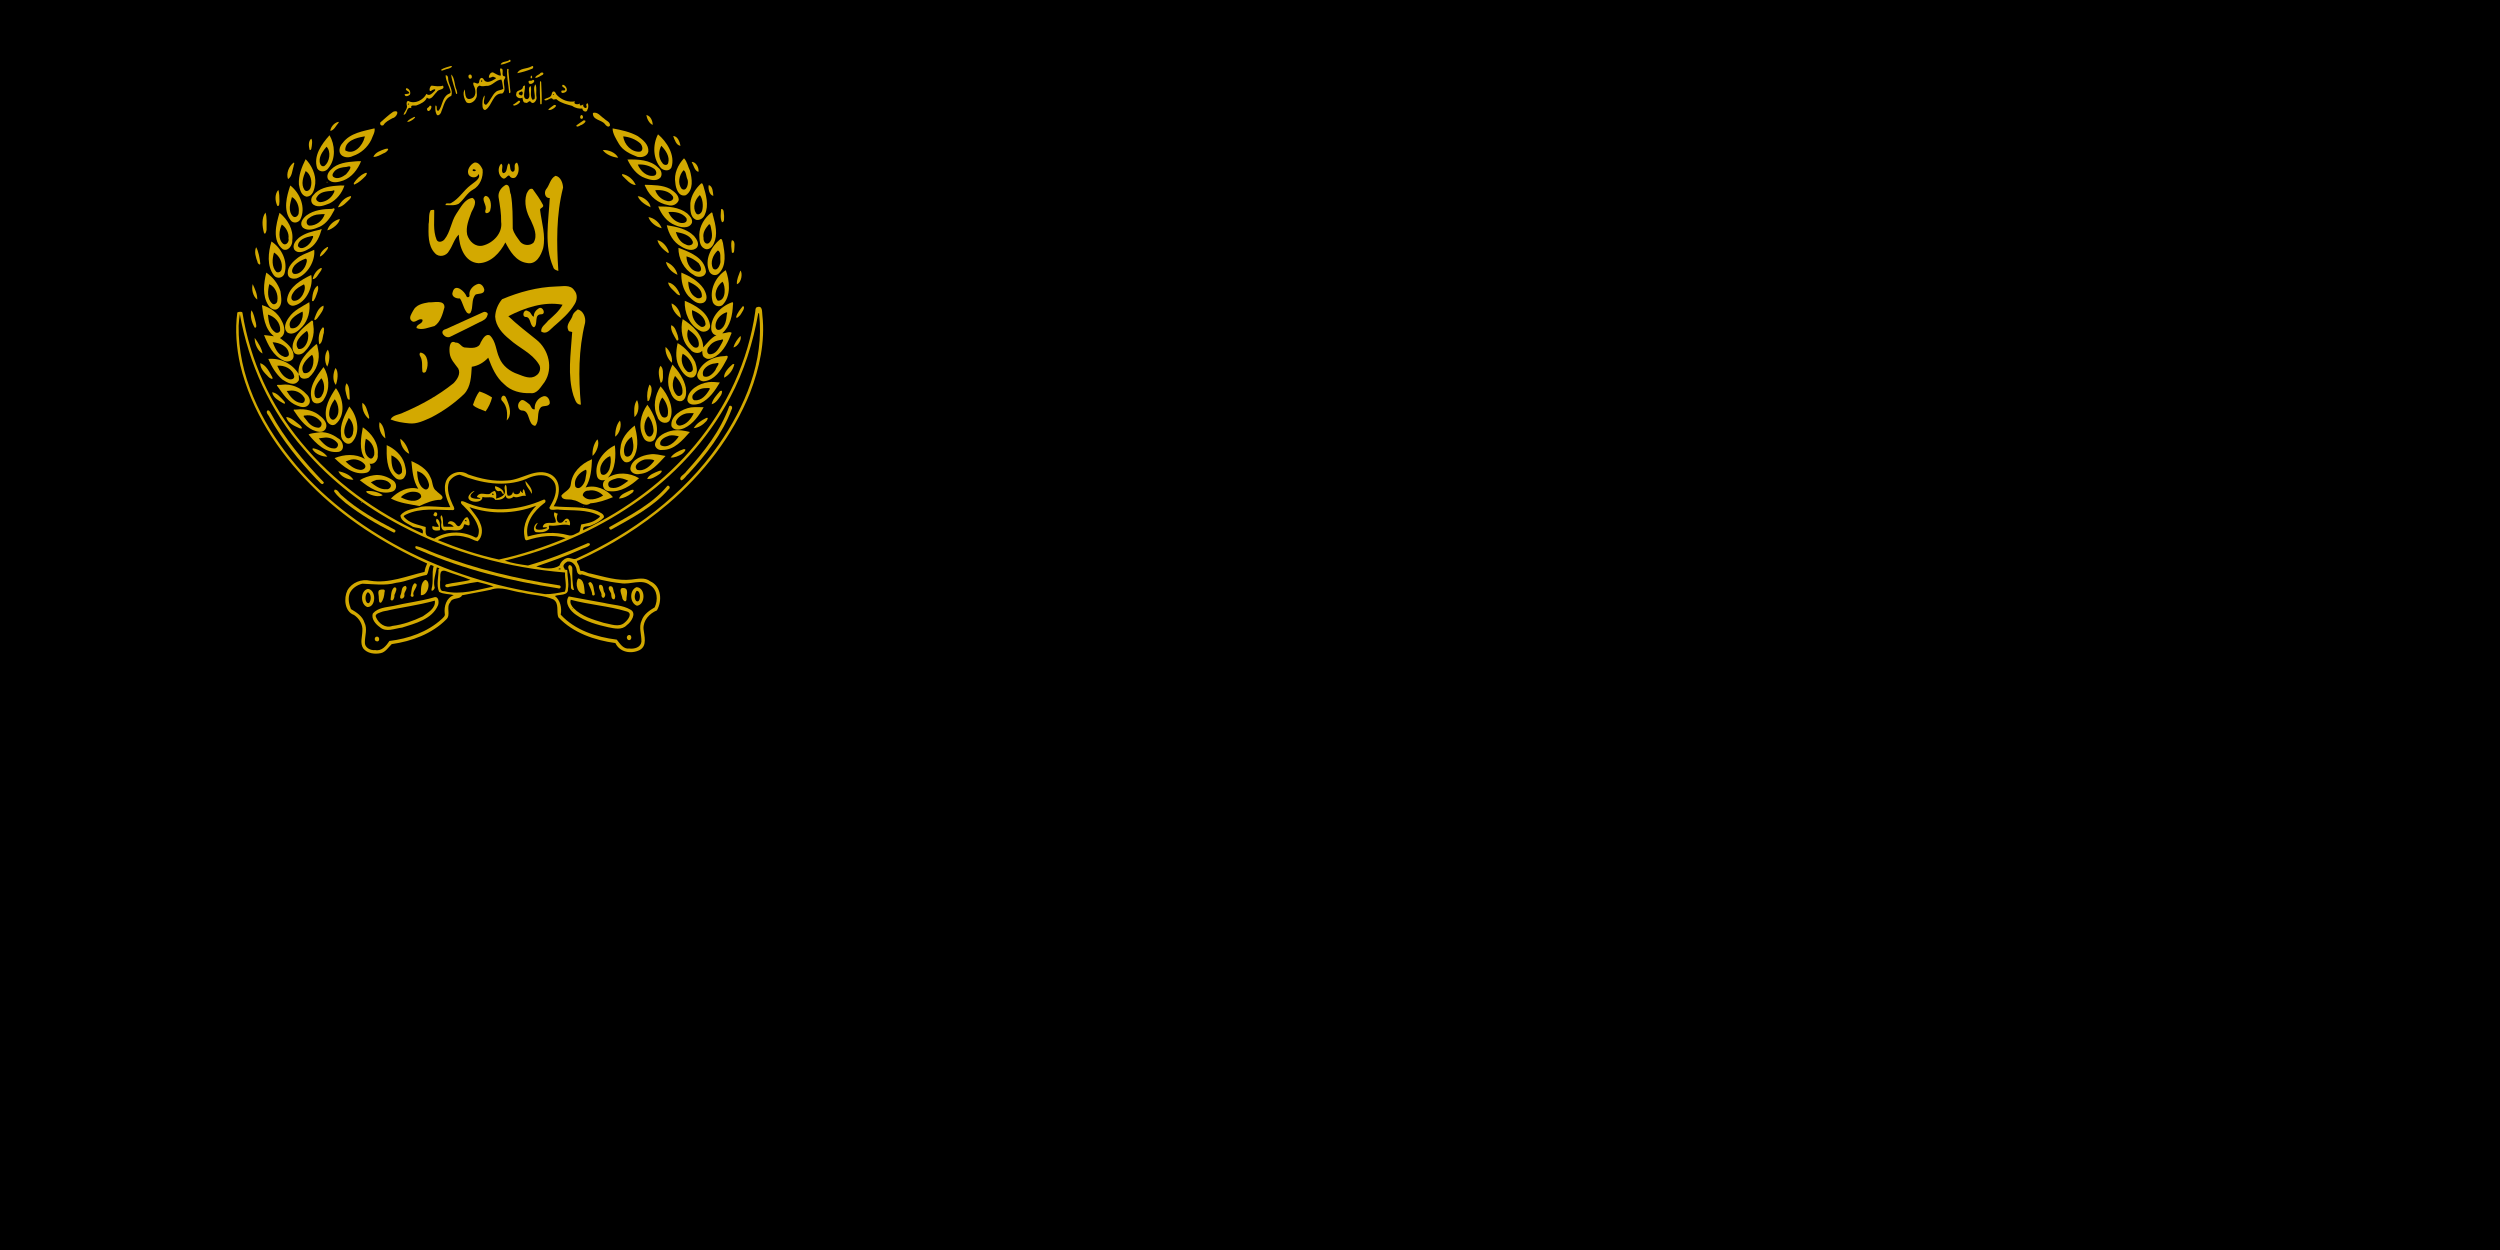 <?xml version="1.0" encoding="UTF-8" standalone="no"?>
<svg
   xmlns:dc="http://purl.org/dc/elements/1.1/"
   xmlns:cc="http://creativecommons.org/ns#"
   xmlns:rdf="http://www.w3.org/1999/02/22-rdf-syntax-ns#"
   xmlns:svg="http://www.w3.org/2000/svg"
   xmlns="http://www.w3.org/2000/svg"
   xmlns:sodipodi="http://sodipodi.sourceforge.net/DTD/sodipodi-0.dtd"
   xmlns:inkscape="http://www.inkscape.org/namespaces/inkscape"
   width="600"
   height="300"
   viewBox="0 0 480 240"
   version="1.1"
   id="svg2"
   inkscape:version="0.48.4 r9939"
   sodipodi:docname="NIF Flag Gold.svg">
  <defs
     id="defs416" />
  <sodipodi:namedview
     pagecolor="#ffffff"
     bordercolor="#666666"
     borderopacity="1"
     objecttolerance="10"
     gridtolerance="10"
     guidetolerance="10"
     inkscape:pageopacity="0"
     inkscape:pageshadow="2"
     inkscape:window-width="1680"
     inkscape:window-height="988"
     id="namedview414"
     showgrid="false"
     fit-margin-top="0"
     fit-margin-left="0"
     fit-margin-right="0"
     fit-margin-bottom="0"
     inkscape:zoom="1.4355028"
     inkscape:cx="254.19342"
     inkscape:cy="214.65887"
     inkscape:window-x="-8"
     inkscape:window-y="-8"
     inkscape:window-maximized="1"
     inkscape:current-layer="#674c0aff" />
  <g
     id="#ede597ff"
     transform="matrix(0.636,0,0,0.636,-1512.755,-192.723)">
    <path
       d="m 782.26,1190.1 c 3.02,-1.55 0.18,3.27 0,0 z"
       id="path5"
       inkscape:connector-curvature="0"
       style="fill:#ede597" />
    <path
       d="m 873.1,1325.26 c 3.27,0.17 -1.54,3.02 0,0 z"
       id="path7"
       inkscape:connector-curvature="0"
       style="fill:#ede597" />
  </g>
  <g
     id="layer1"
     transform="matrix(0.8,0,0,0.8,238.017,0)"
     style="fill:#000000">
    <g
       id="g19051"
       transform="translate(-297.521,0)"
       style="fill:#000000">
      <g
         id="g16683"
         style="fill:#000000">
        <rect
           style="fill:#000000;fill-opacity:1;fill-rule:evenodd;stroke:none"
           id="rect5256"
           y="0"
           x="0"
           height="300"
           width="600" />
      </g>
    </g>
  </g>
  <g
     id="#674c0aff"
     transform="matrix(0.082,0,0,0.082,38.323,8.067)"
     style="fill:#d4aa00;fill-opacity:0.996">
    <path
       d="m 723.45,43.46 c 4.44,-5.18 5.88,1.72 3.66,2.7 -7.16,2.88 -14.51,6.11 -22.23,6.88 2.15,-7.67 12.51,-6.37 18.57,-9.58 z"
       id="path10"
       inkscape:connector-curvature="0"
       style="fill:#d4aa00;fill-opacity:0.996" />
    <path
       d="m 587.38,56.4 c 1.32,-0.62 3.54,-0.49 3.46,1.4 -4.5,5.01 -11.98,4.7 -17.77,7.38 -2.33,0.71 -8.71,4.14 -6.88,-0.93 6.59,-3.8 13.98,-5.64 21.19,-7.85 z"
       id="path12"
       inkscape:connector-curvature="0"
       style="fill:#d4aa00;fill-opacity:0.996" />
    <path
       d="m 776.44,57.45 c 6.02,-4.47 5.8,4.21 2.15,5.15 -11.18,4.54 -22.95,8.14 -34.71,10.42 4.98,-12.18 22.17,-9.71 32.56,-15.57 z"
       id="path14"
       inkscape:connector-curvature="0"
       style="fill:#d4aa00;fill-opacity:0.996" />
    <path
       d="m 704.01,62 c 11.9,-1.09 -0.36,17.55 9.81,18.29 4.59,0.76 -0.06,5.99 -0.95,8.58 -2.67,10.11 6.29,24.34 -4.28,31.72 -22.06,-1.4 -23.36,27.83 -38.27,37.68 -4.03,2.98 -7.17,-2.46 -7.73,-5.91 -0.95,-8.6 -0.68,-20.62 4.49,-27.35 2.1,4.69 -6.54,21.02 3.84,22 9.74,-8.27 13.15,-22.51 23.35,-30.74 4.86,-3.76 11.55,-3.34 16.72,-6.46 -1.32,-7.21 -1.64,-15.05 -4.19,-21.76 -13.53,-0.24 -21.38,15.91 -35.16,14.54 -5.39,0.41 -10.64,2.3 -15.64,-0.62 -13.39,4.53 -2.48,20.02 -9.08,30 -3.3,7.63 -14.46,14.74 -22.11,9.23 -5.6,-7.92 -9.71,-22.41 -3.79,-30.2 1.01,6.09 -0.64,25.56 12.96,22.02 15.28,-3.36 13.51,-21.65 7.28,-32.21 -3.43,-14.16 10.09,2.63 13.1,-6.47 0.4,-5.84 4.08,-14.64 10.22,-7.91 6.02,12.66 19.15,5.04 27.76,-0.11 3.68,-2.42 -1.2,-3.54 -3.32,-4.44 -3.95,-2.66 -8.47,4.3 -11.88,0.93 0.23,-5.31 3.62,-12.15 9.72,-11.74 5.87,2.66 11.32,7.13 17.9,7.88 1.91,-4.89 -2.74,-11.47 -0.75,-16.95 m -44.99,28.02 c -1.1,7.32 7.32,-1.09 0,0 z"
       id="path16"
       inkscape:connector-curvature="0"
       style="fill:#d4aa00;fill-opacity:0.996" />
    <path
       d="m 720.26,63.13 c 3.14,-0.93 4.06,0.69 2.77,4.87 2.04,16.25 2.69,32.65 4.85,48.89 0.16,3.16 -3.61,4.34 -3.27,0.45 -1.15,-17.75 -6.19,-37.24 -4.35,-54.21 z"
       id="path18"
       inkscape:connector-curvature="0"
       style="fill:#d4aa00;fill-opacity:0.996" />
    <path
       d="m 798.45,72.28 c 4.93,-2.39 8.58,0.4 5.19,4.36 -5.81,2.41 -11.11,7.39 -17.68,7.36 0.4,-5.92 9.37,-6.74 12.49,-11.72 z"
       id="path20"
       inkscape:connector-curvature="0"
       style="fill:#d4aa00;fill-opacity:0.996" />
    <path
       d="m 588.97,75.95 c 8.52,7.24 7.35,24.18 12.18,34.97 1.27,2.47 4,14.73 -0.77,9.71 C 597,105.67 590.64,91.28 588.97,75.95 z"
       id="path22"
       inkscape:connector-curvature="0"
       style="fill:#d4aa00;fill-opacity:0.996" />
    <path
       d="m 632.34,76.26 c 5.21,-1.83 7.33,8.7 2.32,9.48 -5.21,1.83 -7.34,-8.7 -2.32,-9.48 z"
       id="path24"
       inkscape:connector-curvature="0"
       style="fill:#d4aa00;fill-opacity:0.996" />
    <path
       d="m 576.02,77.94 c 4.79,-0.79 6.45,5.52 5.92,9.1 1.29,13.15 12.46,26.15 7.28,39.22 -15.82,5.95 -17.29,23.42 -23.28,36.73 -0.54,4.75 -8.87,13.31 -11.47,5.44 -2.94,-6 -2.79,-12.88 -2.38,-19.4 6.42,-1.71 -0.58,13.69 7.6,11.77 9.17,-11.17 7.93,-29.11 21.1,-38 2.44,-1.79 6.93,-1.94 6.98,-5.79 -2.7,-13.34 -11.52,-25.27 -11.75,-39.07 z"
       id="path26"
       inkscape:connector-curvature="0"
       style="fill:#d4aa00;fill-opacity:0.996" />
    <path
       d="m 776.15,78.16 c 7.88,5.23 -4.81,12.84 0,0 z"
       id="path28"
       inkscape:connector-curvature="0"
       style="fill:#d4aa00;fill-opacity:0.996" />
    <path
       d="m 780.44,88.49 c 9.15,1.96 -3.89,13.91 -9.29,8.2 -3.75,-10.45 4.88,-2.72 9.29,-8.2 z"
       id="path30"
       inkscape:connector-curvature="0"
       style="fill:#d4aa00;fill-opacity:0.996" />
    <path
       d="m 797.06,91.92 c 1.23,-0.14 2.14,0.33 2.72,1.4 0.63,17.15 1.92,34.29 1.07,51.45 -1.27,2.35 -3.66,0.96 -3.25,-1.42 -0.6,-17.08 -1.37,-34.4 -0.54,-51.43 z"
       id="path34"
       inkscape:connector-curvature="0"
       style="fill:#d4aa00;fill-opacity:0.996" />
    <path
       d="m 786.19,99.04 c 4.32,7.96 0.64,20.21 2.67,29.81 1.81,6.6 -6.9,19.19 -13.23,11.52 -3.74,-6.01 -7.32,4.96 -12.67,1.7 -5.99,0.57 -6.04,-7.9 -7.09,-11.81 -6.18,3.97 -17.52,-1.38 -14.29,-9.6 -0.04,-9.23 14.57,-6.08 15.31,-14.78 -0.16,-3.41 6.56,-6.15 4.81,-1.2 1.01,8.39 -8.15,29.52 5.92,29.04 10.92,-5.17 -2.48,-25.35 7.36,-30.74 3.46,8.24 -2.1,21.43 3.35,30.71 1.01,2.67 4.37,0.74 5.96,-0.41 2.62,-10.29 -4.91,-24.81 1.9,-34.24 m -33.86,17.28 c -4.03,0.84 -8.07,6.06 -2.02,7.41 7.03,6.25 8.91,-11.26 2.02,-7.41 z"
       id="path36"
       inkscape:connector-curvature="0"
       style="fill:#d4aa00;fill-opacity:0.996" />
    <path
       d="m 850.25,100 c 6.83,0.58 14.35,13.57 6.1,17.35 -2.83,1.94 -9.61,3.63 -9.39,-1.33 -0.91,-4.86 8.14,-0.47 9.05,-4.13 1.56,-5.84 -11.24,-6.09 -5.76,-11.89 z"
       id="path38"
       inkscape:connector-curvature="0"
       style="fill:#d4aa00;fill-opacity:0.996" />
    <path
       d="m 543.28,102.09 c 8.86,1.07 17.7,2.84 26.56,0.11 5.74,10.44 -10.99,7.31 -14.15,14.49 -6.88,5.59 -13.68,22.08 -23.54,13.37 -3.04,9.39 -14.42,14.69 -23.86,18.2 -4.76,1.97 -15.3,-2.92 -12.53,6.53 -12.43,-4.64 -8.62,15.16 -18.15,15.56 1.05,-6.91 10.8,-14.58 7.26,-23.36 -0.63,-3.19 -0.31,-9.1 4,-8.87 15.43,8.34 35.45,-2.81 42.25,-16.69 7.43,6.83 14.41,-2.31 19.92,-7.42 3.74,-6.08 -6.55,-2.46 -8.7,0.34 -6.86,3.47 -3.45,-11.16 0.94,-12.26 m -55.07,42 c -3.82,5.3 7.28,0.74 0,0 z"
       id="path40"
       inkscape:connector-curvature="0"
       style="fill:#d4aa00;fill-opacity:0.996" />
    <path
       d="m 484.25,108 c 6.53,0.64 11.14,9.56 8.07,15.3 -3.56,3.47 -11.97,6.3 -12.22,-1.18 3.59,-0.63 7.77,-0.19 10.99,-2.29 0.28,-5.45 -12.02,-6.15 -6.84,-11.83 z"
       id="path42"
       inkscape:connector-curvature="0"
       style="fill:#d4aa00;fill-opacity:0.996" />
    <path
       d="m 827.28,116.12 c 6.11,-2 6.4,5.94 9.91,8.67 10.53,10.84 26.65,16.99 41.71,14.12 -5.43,6.98 7.58,8.5 11.71,4.86 -2.48,7.39 4.86,4.89 8.06,2.13 -3.54,8.78 12.14,13.3 6.46,1.21 4.46,-11.1 7.03,5.96 3,10.94 -0.9,8.5 -11.77,4.55 -11.94,-2.38 -7.04,1.04 -16.95,-0.92 -23.72,-6.11 -11.78,-3.36 -25.03,-6.1 -35.08,-14.02 -3.36,-4.86 -8.65,2.65 -11.69,-3.28 -5.3,-3.31 -13.8,8.85 -18.7,2.76 3.57,-4.32 12.38,-3.7 15.86,-9.18 2.16,-2.92 1.36,-7.38 4.42,-9.72 m 0.13,6.01 c 0.11,4.95 5.12,-1.65 0,0 z"
       id="path44"
       inkscape:connector-curvature="0"
       style="fill:#d4aa00;fill-opacity:0.996" />
    <path
       d="m 747.29,137.23 c 12.06,1.6 -13.9,17.62 -13.02,9.14 5,-2.11 8.61,-6.19 13.02,-9.14 z"
       id="path46"
       inkscape:connector-curvature="0"
       style="fill:#d4aa00;fill-opacity:0.996" />
    <path
       d="m 830.3,147.25 c 11.82,0.32 -4.41,11.35 -9.26,11.77 -12.3,2.33 4.78,-8.41 9.26,-11.77 z"
       id="path48"
       inkscape:connector-curvature="0"
       style="fill:#d4aa00;fill-opacity:0.996" />
    <path
       d="m 538.48,149.34 c 10.42,-2.65 -0.44,18.65 -5.35,10.31 -2.95,-6.17 4.46,-5.49 5.35,-10.31 z"
       id="path50"
       inkscape:connector-curvature="0"
       style="fill:#d4aa00;fill-opacity:0.996" />
    <path
       d="m 453.37,163.26 c 17.38,-6.05 7.75,13.71 -1.25,14.9 -7.87,4.37 -16.93,8.49 -21.68,16.55 -5.13,2.6 -8.85,-1.31 -7.28,-6.4 9.97,-8.44 19.38,-17.72 30.21,-25.05 z"
       id="path52"
       inkscape:connector-curvature="0"
       style="fill:#d4aa00;fill-opacity:0.996" />
    <path
       d="m 920.95,166.02 c 11.38,-3.2 17.65,7.84 25.99,13.05 4.76,5.26 15.14,8.06 13.88,16.63 -3.52,5.53 -9.33,0.12 -11.89,-3.64 -8.11,-10.41 -29.4,-9.13 -27.98,-26.04 z"
       id="path54"
       inkscape:connector-curvature="0"
       style="fill:#d4aa00;fill-opacity:0.996" />
    <path
       d="m 893.23,171.02 c 5.83,-0.97 6.07,10.44 0.07,8.81 -3.63,-1.88 -2.42,-6.4 -0.07,-8.81 z"
       id="path56"
       inkscape:connector-curvature="0"
       style="fill:#d4aa00;fill-opacity:0.996" />
    <path
       d="m 1045.99,170.93 c 10.06,1.71 14.82,13.96 15.02,23.12 -8.21,-3.04 -13.7,-14.49 -15.02,-23.12 z"
       id="path58"
       inkscape:connector-curvature="0"
       style="fill:#d4aa00;fill-opacity:0.996" />
    <path
       d="m 502.34,175.37 c 9.15,-0.9 -13.72,15.58 -16.22,10.67 4.15,-4.58 10.44,-7.94 16.22,-10.67 z"
       id="path60"
       inkscape:connector-curvature="0"
       style="fill:#d4aa00;fill-opacity:0.996" />
    <path
       d="m 899.31,183.3 c 11.12,-0.02 -2.38,10.86 -7.41,11.58 -2.13,1.76 -10.06,5.86 -9.72,0.37 5.42,-4.35 11.59,-7.73 17.13,-11.95 z"
       id="path62"
       inkscape:connector-curvature="0"
       style="fill:#d4aa00;fill-opacity:0.996" />
    <path
       d="m 323.34,187.36 c 2.89,-1.25 3.13,0.38 1.5,2.47 -5.85,6.07 -9.63,17.04 -18.9,18.24 1.24,-9.15 8.51,-18.05 17.4,-20.71 z"
       id="path64"
       inkscape:connector-curvature="0"
       style="fill:#d4aa00;fill-opacity:0.996" />
    <path
       d="m 409.52,202.15 c 2.33,7.74 -4.57,18.35 -7.52,26.85 -8.67,17.56 -24.37,31.8 -43.11,37.86 -7.99,4.22 -18.22,4.28 -25.7,-1.03 -9.63,-7.32 -5.65,-22.31 1.92,-29.68 17.54,-23.38 48.03,-27.4 74.41,-34 m -25.19,19.21 c -17.43,2.83 -44.14,10.09 -43.27,32.36 20.27,12.2 40.89,-11.3 45.28,-30.35 1.29,-2.29 0.26,-2.83 -2.01,-2.01 z"
       id="path66"
       inkscape:connector-curvature="0"
       style="fill:#d4aa00;fill-opacity:0.996" />
    <path
       d="m 967.09,202.25 c 20.36,3.74 41.09,8.07 59.28,18.36 11.9,8.26 25.87,19.94 24.34,36.06 -2.28,11.2 -15.75,14.39 -25.55,12.18 -16.39,-6.42 -33.61,-14.19 -43.09,-29.91 -6.26,-10.98 -15.32,-24.59 -14.98,-36.69 M 992,220.98 c 1.9,18.9 19.66,38.07 39.6,35.73 8.65,-2.98 4.86,-15.28 -0.39,-19.87 -10.8,-9.32 -25.05,-14.69 -39.21,-15.86 z"
       id="path68"
       inkscape:connector-curvature="0"
       style="fill:#d4aa00;fill-opacity:0.996" />
    <path
       d="m 1073.33,216.1 c 20.55,17.29 40.92,48.64 31.45,77.63 -4.98,9.34 -16.56,7.9 -23.77,2.23 -19.63,-21.08 -20.74,-54.8 -7.68,-79.86 m 7.82,26.85 c -7.05,12.34 -6.99,29.24 2.51,40.32 2.71,5.3 12,6.76 13.56,-0.1 4.26,-15.16 -6.21,-29.83 -16.07,-40.22 z"
       id="path70"
       inkscape:connector-curvature="0"
       style="fill:#d4aa00;fill-opacity:0.996" />
    <path
       d="m 304.24,218.29 c 12.67,21.33 15.41,55.31 -2.34,76.62 -6.08,9.68 -20.47,11.34 -26.57,0.74 -9.62,-28.98 10.54,-56.96 28.91,-77.36 m -7.05,26.86 c -7.21,8.79 -14.78,18.25 -16.08,29.99 -0.73,6.2 1.54,17.8 10.44,15.57 13.67,-9.55 16.54,-35.13 5.64,-45.56 z"
       id="path72"
       inkscape:connector-curvature="0"
       style="fill:#d4aa00;fill-opacity:0.996" />
    <path
       d="m 1108.83,220.05 c 10.67,0.37 15.37,13.73 17.22,22.93 -10.12,-0.94 -13.99,-14.49 -17.22,-22.93 z"
       id="path74"
       inkscape:connector-curvature="0"
       style="fill:#d4aa00;fill-opacity:0.996" />
    <path
       d="m 261.32,226.35 c 3.63,3.1 1.8,16.2 0.32,23.3 -0.26,2.1 -3.08,5.2 -4.3,2.02 -1.96,-8.15 -3.13,-19.31 3.98,-25.32 z"
       id="path76"
       inkscape:connector-curvature="0"
       style="fill:#d4aa00;fill-opacity:0.996" />
    <path
       d="m 434.44,250.44 c 14.69,-4.02 2.93,8.64 -3.78,10.2 -7.43,3.72 -15.21,8.68 -23.81,8.35 4.32,-10.75 17.45,-14.99 27.59,-18.55 z"
       id="path78"
       inkscape:connector-curvature="0"
       style="fill:#d4aa00;fill-opacity:0.996" />
    <path
       d="m 943.87,252.93 c 13.55,-0.85 30.11,5.67 36.32,18.08 -12.95,-1.33 -28.46,-7.25 -36.32,-18.08 z"
       id="path80"
       inkscape:connector-curvature="0"
       style="fill:#d4aa00;fill-opacity:0.996" />
    <path
       d="m 1134.2,272.26 c 7.21,7.04 9.15,19.34 13.92,28.69 5.09,18.81 9.04,45.43 -9.61,57.7 -16.86,4.99 -23.55,-15.85 -24.57,-28.67 -3.86,-21.18 6.06,-42.58 20.26,-57.72 m -1,27.91 c -10.61,11.21 -14.69,31.39 -4.16,43.8 12.14,7.77 16.65,-14.55 13.32,-22.32 -3.29,-6.09 -2.76,-18.46 -9.16,-21.48 z"
       id="path82"
       inkscape:connector-curvature="0"
       style="fill:#d4aa00;fill-opacity:0.996" />
    <path
       d="m 248.29,274.32 c 13.9,13.93 24.56,36.14 22.48,57.38 -1.78,12.4 -5,30.2 -20.73,30.38 -12.87,-3.06 -15.54,-17.63 -17.52,-28.55 -1.29,-20.76 6.64,-40.97 15.77,-59.21 m 0,27.8 c -5.67,13.51 -11.81,30.98 -2.64,44.17 4.96,6.25 13.38,0.04 14.41,-6.26 4.51,-13.04 -0.39,-31.51 -11.77,-37.91 z"
       id="path84"
       inkscape:connector-curvature="0"
       style="fill:#d4aa00;fill-opacity:0.996" />
    <path
       d="m 1001.74,275.11 c 24.68,-0.43 53.44,0.27 72.14,18.96 7.04,5.13 10.77,16.39 4.81,23.67 -9.5,9.52 -24.3,4.87 -35.34,0.9 -19.96,-6.87 -32.87,-25.3 -41.61,-43.53 m 24.28,11.85 c 5.93,14.84 21.2,29.37 38.03,26.08 8.21,-1.84 5.64,-12.56 0.24,-16.27 -11.18,-7.45 -24.85,-11.04 -38.27,-9.81 z"
       id="path86"
       inkscape:connector-curvature="0"
       style="fill:#d4aa00;fill-opacity:0.996" />
    <path
       d="m 365.41,279.43 c 4.21,-0.34 8.46,-0.62 12.7,-0.38 -7.85,19.46 -21.62,37.68 -41.79,45.29 -11.38,3.82 -25.78,7.68 -35.12,-2.54 -5.19,-7.89 0.4,-17.63 6.49,-23.09 14.75,-15.51 37.58,-17.79 57.72,-19.28 m -21.93,13.11 c -9.29,0.66 -19.05,2.28 -26.31,8.64 -3.31,3.63 -8.96,10.1 -3.96,14.68 9.28,6.87 21.76,-0.03 29.65,-6.07 5.21,-5.9 19.97,-23.69 0.62,-17.25 z"
       id="path88"
       inkscape:connector-curvature="0"
       style="fill:#d4aa00;fill-opacity:0.996" />
    <path
       d="m 1152.07,280.78 c 10.89,-0.55 17.88,15.36 15.94,23.27 -9.41,-2.76 -11.16,-15.58 -15.94,-23.27 z"
       id="path90"
       inkscape:connector-curvature="0"
       style="fill:#d4aa00;fill-opacity:0.996" />
    <path
       d="m 220.22,282.31 c 3.79,0.09 -0.83,6.99 -0.15,8.71 -3.4,9.98 -3.19,23.68 -12.98,30.05 -5.1,-13.23 2.21,-30.53 13.13,-38.76 z"
       id="path92"
       inkscape:connector-curvature="0"
       style="fill:#d4aa00;fill-opacity:0.996" />
    <path
       d="m 643.42,282.31 c 9.49,-1.93 15.88,8.77 19.21,16.1 1.99,17.79 -5.96,38.37 -22.23,47.06 -14.4,7.74 -21.37,23.46 -33.65,33.2 -9.39,5.08 -20.57,3.17 -30.79,3.23 -0.97,-7.17 9.5,-1.94 13.07,-4.95 18.62,-10.07 29.23,-29.69 45.92,-42.08 7.09,-6.16 24.48,-15.06 18.35,-25.79 -3.87,10.14 -17.54,9.99 -23.2,1.8 -5.51,-10.49 3.39,-23.95 13.32,-28.57 m -3.17,15.85 c -3.23,3.46 2.32,5.45 5.47,3.75 3.4,-2.45 -3.35,-4.68 -5.47,-3.75 z"
       id="path94"
       inkscape:connector-curvature="0"
       style="fill:#d4aa00;fill-opacity:0.996" />
    <path
       d="m 743.29,282.37 c 4.92,7.5 5.6,23.01 -1.32,31.6 -2.87,5.84 -11.3,5.87 -15.08,1.19 -4.76,-9.09 -9.76,9.05 -17.49,3.6 -11.05,-6.64 -11.96,-25.53 -3.43,-33.77 7.34,3.39 -2.32,17.76 5.14,22.05 11.07,-1.25 6.58,-18.17 12.9,-23.03 5.37,4.3 0.4,17.03 8.97,20 10.79,-2.81 -1.37,-18.1 10.31,-21.64 z"
       id="path96"
       inkscape:connector-curvature="0"
       style="fill:#d4aa00;fill-opacity:0.996" />
    <path
       d="m 386.44,307.38 c 8.46,-4.08 4.48,3.46 2.26,6.35 -7.58,7.55 -15.42,15.27 -25.34,19.66 -2.21,1.62 -3.04,-2.42 -1.77,-3.75 6.29,-9.21 14.6,-17.56 24.85,-22.26 z"
       id="path98"
       inkscape:connector-curvature="0"
       style="fill:#d4aa00;fill-opacity:0.996" />
    <path
       d="m 990.24,309.16 c 13.5,2.83 25.58,13.13 30.98,25.82 -13.15,-0.79 -21.8,-13.21 -30.87,-21.34 -0.87,-1.33 -2.36,-3.68 -0.11,-4.48 z"
       id="path100"
       inkscape:connector-curvature="0"
       style="fill:#d4aa00;fill-opacity:0.996" />
    <path
       d="m 833.31,313.25 c 11.94,1.92 17.39,16.85 17.73,27.79 -16.22,63.53 -15.33,130.04 -11.03,195.04 -4.84,-1.74 -10.69,-3.21 -11.97,-9.07 -22.08,-51 -10.86,-108.16 -8.13,-161.69 -10.96,0.93 -13.98,-12.71 -8.75,-20.23 8.5,-9.93 9.62,-25.28 22.15,-31.84 z"
       id="path102"
       inkscape:connector-curvature="0"
       style="fill:#d4aa00;fill-opacity:0.996" />
    <path
       d="m 298.13,327.17 c 4.78,1.09 -3.16,3.38 0,0 z"
       id="path104"
       inkscape:connector-curvature="0"
       style="fill:#d4aa00;fill-opacity:0.996" />
    <path
       d="m 1174.29,331.23 c 3.82,-1.81 4.12,4.06 5.39,6.04 6.27,21.11 13.06,44.83 3.65,66.05 -2.7,8.51 -11.76,15 -20.68,13.03 -15.42,-6.53 -13.36,-25.8 -13.59,-39.31 1.83,-17.85 12.18,-33.94 25.23,-45.81 m -3.01,27.14 c -11.31,10.05 -17.58,28.69 -9.05,42.37 4.87,7.23 13.6,-0.46 14.66,-6.84 2.91,-10.97 0.97,-27.41 -5.61,-35.53 z"
       id="path106"
       inkscape:connector-curvature="0"
       style="fill:#d4aa00;fill-opacity:0.996" />
    <path
       d="m 717.35,334.3 c 10.82,-0.19 7.56,15.89 11.55,22.8 4.56,26.32 4,53.12 4.32,79.72 2.53,11.95 10.98,21.45 17.77,31.19 7.76,8.71 22.27,9.75 30.86,1.81 10.26,-16.42 1.05,-36 -5.98,-51.78 -10.6,-18.7 -16.92,-41.43 -10.33,-62.6 2.84,-5.58 6.29,-14.16 14.25,-11.33 8.71,11.88 17.43,23.93 24.15,37.05 3.66,7.1 -8.93,6.96 -6.54,13.29 3.7,29.09 13.43,58.77 7.05,88.09 -5.03,17.16 -16.24,39.42 -37.79,34.88 -26.02,-3.57 -39.97,-27.67 -50.67,-48.18 -12.03,23.61 -33.82,48.24 -62.85,48.64 -33,-2.01 -45.24,-38.85 -46.31,-66.94 -10.55,10.12 -14.18,26.15 -22.71,38.18 -5.98,12.05 -23.41,16.15 -32.8,5.57 -17.43,-17.82 -15.46,-45.69 -15.11,-68.55 2.33,-10.76 -0.84,-23.25 5.22,-32.93 1.58,1.21 7.52,-2.25 7.98,1.42 0.46,22.58 -3.24,46.84 5.55,68.39 3.66,7.76 13.9,4.73 18.3,-0.77 14.12,-17.25 15.47,-40.96 27.48,-59.45 9.98,-14.02 19.25,-35.4 38.17,-37.8 12.65,7.4 2.32,24.07 -2.38,33.41 -6.06,17.02 -13.78,34.33 -9.92,52.96 4.71,15.39 18.76,29.22 36.21,25.43 24.41,-5.96 47.18,-29.19 43.26,-55.8 0.46,-19.58 -3.01,-38.82 -6.1,-58.04 -1.42,-12.16 6.94,-23.34 17.37,-28.66 z"
       id="path108"
       inkscape:connector-curvature="0"
       style="fill:#d4aa00;fill-opacity:0.996" />
    <path
       d="m 1043.32,334.33 c 19.48,0.65 40.14,0.33 57.97,9.42 9.28,6.18 20.61,13.63 20.68,26.15 -3.15,10.03 -15.08,15.29 -24.85,11.96 -22.93,-3.91 -42.5,-19.73 -52.13,-40.83 -0.15,-1.98 -4.55,-5.52 -1.67,-6.7 m 23.55,12.72 c 4.08,11.62 14.18,22.09 26.42,24.75 6.94,3.38 19.5,-1.64 14.67,-10.71 -8.97,-12.54 -26.68,-15.58 -41.09,-14.04 z"
       id="path110"
       inkscape:connector-curvature="0"
       style="fill:#d4aa00;fill-opacity:0.996" />
    <path
       d="m 1192.17,334.92 c 9.98,3.11 9.43,16.68 10.78,25.11 -9.48,-0.99 -12.74,-17.26 -10.78,-25.11 z"
       id="path112"
       inkscape:connector-curvature="0"
       style="fill:#d4aa00;fill-opacity:0.996" />
    <path
       d="m 212.33,335.98 c 23.09,17.73 37.23,52.26 23.39,79.76 -5.03,8.05 -17.06,9.85 -22.78,1.34 -17.63,-23.46 -9.23,-55.69 -0.61,-81.1 m 3.88,27.06 c -3.99,14.05 -9.86,32.82 1.99,44.73 5.9,6.16 14.45,-1.95 13.91,-8.75 1.93,-12.98 -4.4,-30.18 -15.9,-35.98 z"
       id="path114"
       inkscape:connector-curvature="0"
       style="fill:#d4aa00;fill-opacity:0.996" />
    <path
       d="m 320.48,336.57 c 6.16,-0.65 12.41,-0.93 18.6,-0.46 -5.55,17.54 -18.37,33.64 -35.07,41.9 -11.85,4.37 -25.96,10.78 -37.68,2.72 -6.83,-5.29 -6.2,-15.92 -0.39,-21.8 12.98,-16.6 34.68,-20.94 54.54,-22.36 m -9.99,11.92 c -12.75,1.03 -28.58,1.69 -35.72,14.3 -5,6.21 1.47,11.31 7.23,12.25 12.94,-0.56 25.11,-8.44 31.13,-19.92 2,-3.15 5.84,-10.65 -2.64,-6.63 z"
       id="path116"
       inkscape:connector-curvature="0"
       style="fill:#d4aa00;fill-opacity:0.996" />
    <path
       d="m 184.21,346.36 c 2.7,5.72 2.53,18.97 2.82,26.65 -0.81,2.96 0.86,12.13 -4.82,10.96 -5.66,-11.4 -6.75,-27.59 2,-37.61 z"
       id="path118"
       inkscape:connector-curvature="0"
       style="fill:#d4aa00;fill-opacity:0.996" />
    <path
       d="m 669.32,360.26 c 12.42,1.12 14.65,22.18 11.54,31.64 0.34,8.02 -14.49,14.15 -11.77,2.09 5.68,-11.41 -12.36,-26.04 0.23,-33.73 z"
       id="path120"
       inkscape:connector-curvature="0"
       style="fill:#d4aa00;fill-opacity:0.996" />
    <path
       d="m 351.33,361.34 c 6.21,-2.61 2.45,4.92 -0.06,6.93 -7.85,7.31 -16.06,17.61 -27.4,18.76 5.39,-11.37 14.96,-22.1 27.46,-25.69 z"
       id="path122"
       inkscape:connector-curvature="0"
       style="fill:#d4aa00;fill-opacity:0.996" />
    <path
       d="m 1025.89,361.01 c 12.98,0.53 29.54,14 29.95,26.01 -11.83,-5.59 -24.83,-13.45 -29.95,-26.01 z"
       id="path124"
       inkscape:connector-curvature="0"
       style="fill:#d4aa00;fill-opacity:0.996" />
    <path
       d="m 1073.82,385.06 c 23.22,-0.29 48.82,1.34 67.91,16.21 6.01,5.69 13.42,13.29 10.97,22.43 -6.96,14.86 -27.4,10.48 -39.42,5.01 -19.09,-7.27 -32.14,-25.21 -39.46,-43.65 m 23.94,13.01 c 4.34,10.56 12.41,19.75 23.21,23.92 7.71,3.73 23.4,2.78 18.81,-9.65 -9.83,-12.8 -26.93,-15.57 -42.02,-14.27 z"
       id="path126"
       inkscape:connector-curvature="0"
       style="fill:#d4aa00;fill-opacity:0.996" />
    <path
       d="m 310.48,390.59 c 6.82,-3.99 6.38,2.52 3.56,5.44 -7.47,14.48 -17.28,29.32 -32.52,36.39 -12.19,5.17 -27.43,11.38 -39.43,2.48 -9.9,-10.17 -0.03,-22.47 8.66,-29.21 17.08,-12.5 39.19,-14.76 59.73,-15.1 m -30.01,12.96 c -9.02,0.17 -17.87,3.38 -24.81,9.17 -6.81,3.85 -7.01,15.71 1.46,17.22 16.3,0.25 31.03,-11.54 35.98,-26.9 -4.21,-0.23 -8.45,0.03 -12.63,0.51 z"
       id="path128"
       inkscape:connector-curvature="0"
       style="fill:#d4aa00;fill-opacity:0.996" />
    <path
       d="m 1221.17,391.01 c 7.64,-1.11 5.85,11.29 6.91,15.97 -0.51,4.1 1.75,14.83 -4.88,15.02 -4.8,-9.44 -2.64,-20.87 -2.03,-30.99 z"
       id="path130"
       inkscape:connector-curvature="0"
       style="fill:#d4aa00;fill-opacity:0.996" />
    <path
       d="m 154.21,399.27 c 4.03,10.46 2.34,27.86 2.59,40.58 -0.58,3.53 -3.22,13.55 -6.23,6.51 -3.82,-14.9 -6.03,-33.91 3.64,-47.09 z"
       id="path132"
       inkscape:connector-curvature="0"
       style="fill:#d4aa00;fill-opacity:0.996" />
    <path
       d="m 1198.31,399.32 c 3.86,-1.47 2.69,6.67 4.17,8.24 5.65,20.36 11.11,43.64 1.76,63.72 -3.34,8.45 -12.51,17.5 -22.09,12.52 -12.29,-6.18 -11.63,-21.08 -12.13,-32.76 0.51,-20.44 12.44,-39.58 28.29,-51.72 m -5.94,27.88 c -7.71,8.79 -15.02,19.38 -12.36,31.79 -0.86,6.47 4.08,16.27 12.03,12.1 11.44,-9.2 7.44,-25.72 4.96,-38.09 -0.94,-2.32 -0.97,-7.33 -4.63,-5.8 z"
       id="path134"
       inkscape:connector-curvature="0"
       style="fill:#d4aa00;fill-opacity:0.996" />
    <path
       d="m 187.14,399.87 c 18.85,15.26 33.07,38.87 29.84,64.13 1.44,11.3 -9.99,27.65 -22.15,21.19 -25.71,-19.95 -15.75,-58.48 -7.69,-85.32 m 5.27,27.45 c -6.27,13.28 -9.42,35.33 3.73,45.52 7.3,4.12 14.24,-6.21 11.97,-12.85 1.97,-12.53 -6.28,-26.7 -15.7,-32.67 z"
       id="path136"
       inkscape:connector-curvature="0"
       style="fill:#d4aa00;fill-opacity:0.996" />
    <path
       d="m 1050.93,409.93 c 13.89,2.09 26.25,13.36 31.15,26.07 -12.91,-2.82 -26.96,-13.38 -31.15,-26.07 z"
       id="path138"
       inkscape:connector-curvature="0"
       style="fill:#d4aa00;fill-opacity:0.996" />
    <path
       d="m 328.36,414.34 c -1.05,10.56 -17.11,24.02 -29.44,26.68 3.75,-12.86 16.44,-23.66 29.44,-26.68 z"
       id="path140"
       inkscape:connector-curvature="0"
       style="fill:#d4aa00;fill-opacity:0.996" />
    <path
       d="m 1093.93,428.96 c 22.59,3.58 47.05,8.38 63.85,25.27 5.7,7.03 13.07,17.61 7.02,26.59 -9.86,10.9 -26.16,4.76 -36.81,-1.81 -18.79,-9.91 -29.7,-30.02 -34.06,-50.05 m 21.23,15.83 c 3.65,12.37 10.57,25.01 23.63,29.45 5.94,4.11 18.91,1.52 15.77,-7.7 -6.84,-14.99 -24.61,-19.27 -39.4,-21.75 z"
       id="path142"
       inkscape:connector-curvature="0"
       style="fill:#d4aa00;fill-opacity:0.996" />
    <path
       d="m 281.47,439.51 c 7.3,-3.9 3.27,1.25 2.75,3.63 -4.76,17.28 -14.56,35 -31.41,42.79 -9.02,5.39 -23.47,10.29 -31.02,0.29 -5.57,-10.58 3,-21.17 10.6,-27.83 14.17,-10.92 31.92,-15.18 49.08,-18.88 m -19.12,14.86 c -12.48,2.29 -32.08,7.98 -32.09,23.32 7.8,12.5 25.91,-1.79 30.71,-10.7 1.39,-3.46 9.39,-15.07 1.38,-12.62 z"
       id="path144"
       inkscape:connector-curvature="0"
       style="fill:#d4aa00;fill-opacity:0.996" />
    <path
       d="m 1219.44,461.34 c 4.64,-1.69 4.61,6.78 6,9.26 4.12,23.51 9.24,52.65 -9.65,71.19 -6.87,6.83 -17.35,4.32 -21.98,-3.62 -12.73,-27.99 3.63,-58.87 25.63,-76.83 m -6.18,26.82 c -11.26,10.12 -18.26,27.87 -11.3,41.89 9.27,8.81 16.49,-6.58 17.57,-14.59 -1.12,-7.81 2.53,-24.96 -6.27,-27.3 z"
       id="path146"
       inkscape:connector-curvature="0"
       style="fill:#d4aa00;fill-opacity:0.996" />
    <path
       d="m 1071.99,463.93 c 12.24,2.63 21.46,13.97 25.85,25.22 0.79,1.65 1.63,5.81 -1.54,4.57 -10.1,-7.35 -21.52,-17.39 -24.31,-29.79 z"
       id="path148"
       inkscape:connector-curvature="0"
       style="fill:#d4aa00;fill-opacity:0.996" />
    <path
       d="m 1246.26,464.14 c 9.52,0.59 5.37,17.83 5.41,24.52 -0.31,3.34 -1.86,7.23 -5.39,4.05 -0.67,-9.44 -3.1,-19.37 -0.02,-28.57 z"
       id="path150"
       inkscape:connector-curvature="0"
       style="fill:#d4aa00;fill-opacity:0.996" />
    <path
       d="m 168.24,467.04 c 23.5,15.18 38.85,46.16 30.82,74.03 -2.71,11.24 -17.54,14.78 -24.82,5.7 -17.46,-22.76 -13.47,-54 -6,-79.73 m 6.05,25.89 c -4.36,14.7 -6.02,33.38 5.4,45.38 5.01,2.9 11.21,-0.62 12.33,-6.27 3.15,-14.98 -4.77,-31.37 -17.73,-39.11 z"
       id="path152"
       inkscape:connector-curvature="0"
       style="fill:#d4aa00;fill-opacity:0.996" />
    <path
       d="m 132.34,480.36 c 5.35,8.81 8.37,25.47 9.7,37.63 1.01,6.45 -6.66,1 -6.35,-2.8 -4.09,-10.86 -8.31,-23.69 -3.35,-34.83 z"
       id="path154"
       inkscape:connector-curvature="0"
       style="fill:#d4aa00;fill-opacity:0.996" />
    <path
       d="m 298.35,480.36 c 4.46,-2.14 1.74,3.57 0.51,5.53 -4.83,6.13 -10.27,14.23 -17.23,16.49 0.09,-8.78 9.15,-17.82 16.72,-22.02 z"
       id="path156"
       inkscape:connector-curvature="0"
       style="fill:#d4aa00;fill-opacity:0.996" />
    <path
       d="m 1121.18,481.94 c 26.78,9.69 61.35,23.27 64.52,55.72 -1.74,14.25 -20.63,15.16 -29.49,7.21 -22.02,-12.35 -35.51,-38.1 -35.03,-62.93 m 18.83,19.98 c -0.27,16.39 11.34,36.71 29.58,35.82 8.95,-2.81 2.49,-14.5 -0.79,-19.53 -8.16,-7.35 -18.12,-13.61 -28.79,-16.29 z"
       id="path158"
       inkscape:connector-curvature="0"
       style="fill:#d4aa00;fill-opacity:0.996" />
    <path
       d="m 268.39,486.48 c 2.89,25.29 -14.97,58.05 -41.83,67.12 -6.61,1.42 -16.49,0.47 -19.23,-6.97 -4.53,-15.3 7.78,-29.47 18.88,-38.38 12.09,-10.79 28.05,-14.7 42.18,-21.77 M 248,507.3 c -9.28,3.37 -18.48,8.15 -25.34,15.37 -4.22,5.33 -10.2,15.25 -2.35,20.1 11.4,2.39 21.24,-7.14 26.27,-16.28 2.85,-5.42 7.82,-18.62 1.42,-19.19 z"
       id="path160"
       inkscape:connector-curvature="0"
       style="fill:#d4aa00;fill-opacity:0.996" />
    <path
       d="m 1091.93,514.94 c 13.15,4.22 24.39,16.94 27.05,30.14 -11.87,-4.94 -24.53,-16.59 -27.05,-30.14 z"
       id="path162"
       inkscape:connector-curvature="0"
       style="fill:#d4aa00;fill-opacity:0.996" />
    <path
       d="m 283.33,529.37 c 5.43,-2.15 1.41,5.98 -0.26,7.68 -4.88,6.04 -9.96,18.2 -18.4,18.36 1.72,-9.83 8.97,-21.26 18.66,-26.04 z"
       id="path164"
       inkscape:connector-curvature="0"
       style="fill:#d4aa00;fill-opacity:0.996" />
    <path
       d="m 1231.97,534.25 c 8.83,22.72 13.73,61.49 -8.38,82.27 -8.19,4.57 -17.82,1.51 -21.91,-7.17 -8.76,-28.31 6.05,-59.49 30.29,-75.1 m -7.67,27.02 c -13.17,9.37 -22.4,31.13 -10.98,44.51 20.73,0.46 18.14,-35.97 10.98,-44.51 z"
       id="path166"
       inkscape:connector-curvature="0"
       style="fill:#d4aa00;fill-opacity:0.996" />
    <path
       d="m 1266.29,535.17 c 5.53,5.16 2.94,28.5 -8.27,31.92 -0.81,-11.26 4.61,-21.59 8.27,-31.92 z"
       id="path168"
       inkscape:connector-curvature="0"
       style="fill:#d4aa00;fill-opacity:0.996" />
    <path
       d="m 156.14,539.95 c 15.42,10.48 27.64,25.79 33.16,43.72 1.51,13.78 6.26,31.24 -6.63,40.94 -7.36,5.53 -17.43,-1.21 -21.4,-7.87 -14.94,-22.6 -11.07,-51.82 -5.13,-76.79 m 7.02,26.98 c -3.56,14.4 -5.68,34.21 6.64,45.29 4.54,4.69 12,-0.56 12.24,-6.19 2.5,-14.8 -4.49,-32.88 -18.88,-39.1 z"
       id="path170"
       inkscape:connector-curvature="0"
       style="fill:#d4aa00;fill-opacity:0.996" />
    <path
       d="m 1128.05,539.9 c 19.4,8.12 39.56,19.44 51.81,37.24 5.63,9.45 12.64,25.81 0.38,33.07 -15.03,6.11 -26.09,-6.43 -35.88,-15.59 -12.81,-14.89 -17.18,-35.52 -16.31,-54.72 m 16.2,21.02 c -0.09,14.29 4.79,30.44 18.44,37.38 3.93,2.96 10.21,2.39 13.21,-1.65 2.06,-18.86 -17.27,-29.17 -31.65,-35.73 z"
       id="path172"
       inkscape:connector-curvature="0"
       style="fill:#d4aa00;fill-opacity:0.996" />
    <path
       d="m 261.35,545.4 c 5.66,24.45 -9.86,64.04 -39.37,71.6 -9.52,2.99 -18.99,-6.43 -16.91,-15.9 4.7,-28.57 32.7,-43.94 56.28,-55.7 m -17,21.97 c -8.69,4.89 -18.35,9.39 -24.02,18.01 -4.09,4.76 -9.38,16.95 -1.02,20.36 18.51,3.09 32.57,-28.49 25.04,-38.37 z"
       id="path174"
       inkscape:connector-curvature="0"
       style="fill:#d4aa00;fill-opacity:0.996" />
    <path
       d="m 1097,562.95 c 13.39,2.37 22.74,15.55 27.41,27.66 2.23,5.05 -5.52,0.72 -7.1,-0.96 -7.11,-8.08 -18.79,-15.5 -20.31,-26.7 z"
       id="path176"
       inkscape:connector-curvature="0"
       style="fill:#d4aa00;fill-opacity:0.996" />
    <path
       d="m 652.35,566.31 c 7.71,-0.96 13.24,7.15 14.29,14 -0.01,10.63 -13.71,8.14 -20.37,10.98 -10.93,11.64 -4.57,29.79 -12.05,42.94 -3.24,3.7 -8.63,0.46 -10.18,-3.26 -6.5,-9.34 -8.06,-21.17 -14.47,-30.58 -9.09,0.9 -21.49,-4.51 -16.83,-15.6 5.75,-20.85 28.07,-0.92 32.1,10.35 1.71,4.88 9.03,1.58 6.83,-2.95 -0.94,-12.27 9.46,-22.82 20.68,-25.88 z"
       id="path178"
       inkscape:connector-curvature="0"
       style="fill:#d4aa00;fill-opacity:0.996" />
    <path
       d="m 124.33,566.82 c 5.19,11.43 11.04,23.42 10.66,36.28 -10.17,-7.37 -13.92,-24.2 -10.66,-36.28 z"
       id="path180"
       inkscape:connector-curvature="0"
       style="fill:#d4aa00;fill-opacity:0.996" />
    <path
       d="m 276.32,570.38 c 4.22,7.61 -2.2,19.67 -5.41,28.56 -2.01,2.54 -3.78,10.86 -7.82,6.78 1.12,-12.11 2.34,-27.62 13.23,-35.34 z"
       id="path182"
       inkscape:connector-curvature="0"
       style="fill:#d4aa00;fill-opacity:0.996" />
    <path
       d="m 834.42,572.45 c 14.48,0.18 33.69,-5.73 42.97,9.2 8.04,8.86 6.81,22.78 0.62,32.36 -12.51,20.89 -31.3,36.81 -49.43,52.57 -8.37,6.99 -15.91,19.18 -28.66,11.35 -1.35,-11.13 10.13,-17.23 15.82,-25.15 12.58,-11.36 26.08,-22.39 34.08,-37.69 -44.16,-8.17 -88.21,7.2 -126.94,26.94 20.7,19.55 43.16,37 65.39,54.68 29.15,22.84 40.46,67.26 19.61,99.25 -8.62,10.66 -17.09,28.98 -33.86,26.11 -21.53,1.1 -45.1,-4.81 -60.58,-20.54 -19.11,-15.99 -29.22,-39.57 -37.61,-62.39 -10.18,11.07 -23.53,19.11 -38.55,21.25 -1.49,21.94 -1.88,46.94 -17.98,63.89 -22.75,21.65 -48.59,40.05 -76.47,54.5 -16.68,7.4 -33.87,16.4 -52.79,14.11 -14.54,-1.44 -29.22,-3.59 -42.86,-9.07 5.2,-11.08 20.26,-10.85 30.21,-16.36 41.55,-17.73 81.54,-39.89 116.83,-68.23 8.73,-8.7 17.86,-22.3 11.41,-34.74 -7.89,-11.18 -18.69,-21.45 -20.08,-36.07 -1.24,-8.77 -1.24,-32.53 13.61,-24.64 11.08,-0.98 13.51,12.59 24.42,11.67 11.4,1.16 30.41,3.06 34.38,-11.55 4.31,-7.42 11.06,-22.15 21.87,-16.72 14.29,13.67 13.89,35.1 21.87,52.13 7.41,18.81 24.81,32.16 43.65,38.36 13.06,4.93 29.84,13.03 42.63,3.31 8.99,-5.25 12.43,-18.51 6.03,-26.99 -16.18,-26 -46.26,-37.7 -68.19,-57.81 -16.55,-13.23 -32.64,-30.9 -33.75,-53.2 0.6,-14.85 6.68,-29.49 16.23,-40.73 39.94,-16.84 82.59,-28.42 126.12,-29.8 z"
       id="path184"
       inkscape:connector-curvature="0"
       style="fill:#d4aa00;fill-opacity:0.996" />
    <path
       d="m 1136.02,605.95 c 25.03,10.52 54.47,26.86 59.02,56.07 2.93,12.82 -13.2,20.23 -23.08,14.08 -25.39,-13.1 -37.31,-42.59 -35.94,-70.15 m 16.99,21.94 c -1.1,14.95 6.03,29.36 18.72,37.33 4.62,4.29 13.27,1.01 12.92,-5.57 -1.6,-16.35 -17.46,-26.78 -31.64,-31.76 z"
       id="path186"
       inkscape:connector-curvature="0"
       style="fill:#d4aa00;fill-opacity:0.996" />
    <path
       d="m 256.89,609.16 c 2.63,19.66 -2.42,42.05 -16.39,57.3 -8.44,8.96 -20.88,21.16 -34.23,14.25 -11.74,-9.47 -4.54,-25.82 2.8,-35.66 11.46,-17.08 30.88,-25.46 47.82,-35.89 m -15.91,22.04 c -13.67,6.38 -37.87,20.93 -27.81,38.62 19.36,5.19 31.84,-24.79 27.81,-38.62 z"
       id="path188"
       inkscape:connector-curvature="0"
       style="fill:#d4aa00;fill-opacity:0.996" />
    <path
       d="m 536.46,609.56 c 11.05,0.99 37.55,-7.13 36.85,11.76 -4.3,15.61 -9.11,34.18 -23.27,43.71 -13.08,2.79 -28.87,10.83 -42,4.76 -1.49,-9.66 15.87,-9.43 13.83,-19.54 -8.92,-5.4 -17.4,10.27 -25.63,2.49 -7.74,-6.54 0.3,-16.88 3.78,-23.72 6.68,-13.93 22.7,-17.22 36.44,-19.46 z"
       id="path190"
       inkscape:connector-curvature="0"
       style="fill:#d4aa00;fill-opacity:0.996" />
    <path
       d="m 1246.51,609.54 c 2.82,-2.27 3.08,4.86 2.34,5.44 -0.98,23.96 -6.02,50.53 -25.1,67 6.74,0.74 17.49,-5.38 22.07,-1.06 -8.01,20.57 -17.96,42.32 -37.06,54.85 -7.49,4.15 -17.91,9.8 -25.74,3.2 -6.12,-2.88 -5.7,-10.38 -6.17,-16 -7.19,8.62 -21.81,5.5 -27.73,-3.11 -19.69,-17.28 -24.1,-46.76 -17.97,-70.99 23.17,14.49 47.65,36.78 48.04,66.22 8.96,-9.91 18.11,-22.22 30.92,-28.7 -6.8,-0.24 -10.89,-6.35 -12.03,-12.48 -2.68,-29.72 21.67,-54.89 48.43,-64.37 m -14.17,23.8 c -9.89,3.68 -18.79,11.5 -22.51,21.53 -3.35,7.9 -3.08,22.97 9.32,18.34 12.11,-6.97 14.29,-22.96 15.45,-35.65 1.55,-4.09 0.8,-5.5 -2.26,-4.22 M 1144.02,673 c -5.33,13.66 -0.41,29.95 10.66,39.31 3.63,4.34 12.78,5.27 13.99,-1.64 2.6,-16.78 -12.41,-28.96 -24.65,-37.67 m 76.45,24.51 c -10.82,1.29 -21.36,6.11 -27.5,15.44 -4.98,4.29 -6.88,15.2 0.15,18.03 15.3,1.61 23.03,-14.19 29.36,-25.56 1.72,-3.52 7.35,-11.94 -2.01,-7.91 z"
       id="path192"
       inkscape:connector-curvature="0"
       style="fill:#d4aa00;fill-opacity:0.996" />
    <path
       d="m 1105.17,611.96 c 12.8,5.56 20.9,20.49 21.84,34.11 -10.75,-5.78 -22.27,-21.76 -21.84,-34.11 z"
       id="path194"
       inkscape:connector-curvature="0"
       style="fill:#d4aa00;fill-opacity:0.996" />
    <path
       d="m 145.94,616.02 c 19.32,5.46 37.62,18.25 46.28,36.8 7.04,12.53 11.14,32.43 -4.04,40.27 13.68,10.24 33.34,23.77 31.87,43.88 -1.33,10.68 -15.56,13.68 -23.71,8.69 -24.11,-10.8 -36.18,-36.47 -45.48,-59.51 7.83,0.49 15.54,2.01 23.32,2.88 -22.53,-17.37 -24.73,-47.07 -28.24,-73.01 m 14.05,22.18 c 1.49,14.79 3.46,31.93 16.64,41.15 4.32,3.45 11.74,1.04 12,-4.79 1,-17.11 -12.68,-31.95 -28.64,-36.36 m 11.04,64.73 c 5.67,12.88 10.9,28.32 25.64,33.43 4.57,3.07 13.56,-0.08 12.38,-6.32 -1.63,-17.84 -22.15,-26.24 -38.02,-27.11 z"
       id="path196"
       inkscape:connector-curvature="0"
       style="fill:#d4aa00;fill-opacity:0.996" />
    <path
       d="m 289.9,617.21 c 2.7,8.04 -7.31,20.11 -12.91,27.78 -1.29,3.21 -10.77,11.24 -7.72,1.26 4.27,-10.78 8.75,-24.45 20.63,-29.04 z"
       id="path198"
       inkscape:connector-curvature="0"
       style="fill:#d4aa00;fill-opacity:0.996" />
    <path
       d="m 1272.23,618.17 c 7.24,2.87 -3.5,16.26 -6.55,21.52 -1.99,1.14 -8.07,9.52 -9.46,4.38 2.72,-10.1 9.65,-17.92 16.01,-25.9 z"
       id="path200"
       inkscape:connector-curvature="0"
       style="fill:#d4aa00;fill-opacity:0.996" />
    <path
       d="m 1304.34,621.11 c 14.6,-5.4 12.2,10.2 13.4,18.92 6.89,61.46 -6.84,123.6 -28.73,180.96 -40.53,101.19 -109.37,189.62 -191.93,260.11 -63.3,53.92 -134.51,98.28 -210.16,132.66 -7.37,0.74 -0.82,7.3 0.43,10.89 2.66,4.2 1.94,9.82 4.71,13.89 8.21,-1.23 15.15,5.6 23.32,6.01 31.47,7.31 63.46,17.88 96.11,14.04 14.82,-1.6 30.92,-5.84 43.78,4.19 26.11,11.5 28.22,45.88 15.49,68.02 -17.57,7.24 -32.69,23.5 -31.35,43.65 1.72,16.24 9.3,39.19 -8.89,49.17 -19.96,10.02 -46.9,5.49 -56.89,-16.27 -48.86,-6.64 -98.97,-23.81 -133.64,-60.37 -5.23,-13.16 2.86,-33.02 -12,-41.97 -22.47,-9.86 -47.85,-9.51 -71.43,-15.51 -25.04,-2.79 -50.08,-16.22 -75,-7.01 -22.22,4.84 -44.78,8.24 -66.98,12.97 -5.04,10.95 -23.07,3.94 -27.71,16.41 -10.31,11.44 1.99,29.32 -9.07,39.84 -33.87,34.16 -81.14,51.43 -127.95,58.1 -7.87,7.26 -14.24,18.78 -25.86,21.14 -13.94,2.96 -31.47,0.83 -40.87,-11.09 -8.06,-12.32 -2.25,-27.44 -2.03,-40.85 1.53,-15.04 -7.36,-29.33 -19.54,-37.48 -22.11,-7.8 -24.48,-38.87 -15.54,-57.55 10.24,-18.38 33.32,-27.62 53.66,-22.59 43.65,7.02 85.38,-11.13 127.04,-20.68 0.85,-6.9 3.22,-13.42 6.05,-19.71 C 432.1,1175.28 337.1,1114.91 259.37,1035.69 182.91,958.4 120.95,863.27 95.3,756.68 c -9.06,-40.33 -12.56,-82.33 -7,-123.39 2.9,-1.74 10.37,-2.91 12.01,0.4 17.66,110.88 65.44,216.53 137.05,303 76.07,92.85 175.77,164.86 284.78,214.25 5.21,-17.21 -17.33,-10.6 -25.46,-17.62 -9.73,-6.03 -26.04,-11.69 -26.38,-24.88 11.61,-15.15 32.8,-14.92 49.62,-20.52 22.23,-2.67 44.66,2.21 66.98,1.06 -8.52,-19.51 -17.97,-42.08 -8.95,-63.01 8.94,-18.18 33.6,-25.09 50.69,-13.58 29.44,10.41 60.63,17.12 92.05,14.29 34.44,-1.39 67.05,-31.57 101.67,-14.06 26.98,15.52 21,52.03 6.79,74.41 33.99,3.64 69.78,-0.8 102.49,11.36 5.68,3.39 15.63,6.11 15.2,14.35 -8.08,8.96 -18.91,14.65 -29.93,19.13 -6.55,4.21 -21.09,-1.15 -18.65,11.35 99.95,-47.82 191.58,-114.94 262.46,-200.49 73.88,-88.2 124.16,-196.61 140.25,-310.77 0.78,-3.71 -0.25,-8.5 3.37,-10.85 m 3.8,13.96 c -12.12,68.55 -33.21,136.16 -66.22,197.81 -53,99.77 -131.82,184.69 -224.89,248.19 -91.07,63.2 -194.73,107.34 -302.3,133.29 16.99,6.18 36.07,8.86 54.12,11.41 46.9,-13.41 92.44,-31.21 137,-50.97 2.94,-2.41 9.17,-2.2 7.95,2.87 -6.26,6.33 -16.05,7.18 -23.67,11.51 -33.02,15.06 -68.5,27.36 -102,38.87 16.38,4.29 39.08,8.52 54.6,-2.26 2.42,-7.59 8.59,-14.29 16.11,-16.97 7.54,-3.44 15.37,4.14 22.88,0.94 130.83,-59.28 250.61,-148.25 333.44,-266.57 61.86,-88.66 107.34,-196.11 94.97,-306.27 0.13,-1.61 -0.53,-2.23 -1.99,-1.85 M 94.2,636.83 c -1.21,9.14 -2.47,18.27 -2.79,27.5 -1.78,115.16 51.7,223.81 122.39,311.82 69.84,87.52 160.65,156.51 259.06,209.05 104.73,55.05 219.25,90.82 336.29,107.6 15.61,0.41 30.99,-2.99 46.23,-5.97 5.05,-14.66 -0.68,-29.74 0.34,-44.68 C 722.33,1231.3 590.52,1195.77 472.16,1132.81 385.81,1087.56 307.23,1027.31 243.84,953.14 165.47,864.44 114.74,752.91 94.2,636.83 m 514.56,376.27 c -10.09,1.27 -19.14,7.7 -24.48,16.2 -7.21,18.57 1.31,38.53 8.96,55.53 2.1,2.88 5.69,11.14 -0.25,11.2 -36.7,0.14 -75.29,-6.38 -109.62,10.26 -1.82,1.54 -6.3,2.19 -5.13,5.36 12.64,15.32 33.24,18.39 51.05,23.93 0.78,6.55 -2.05,15.52 3.49,20.62 5.58,2.07 11.26,5.31 16.9,6.41 27.78,-17.46 64.32,-18.52 93.45,-3.79 10.04,7.08 11.53,-12.66 10.39,-18.36 -4.75,-21.91 -20.7,-39.4 -36.1,-54.85 -2.96,-2.35 -7.84,-6.86 -4.2,-10.61 6.48,0.05 11.71,4.33 17.74,6.09 55.64,21.56 118.53,14.7 172.41,-8.68 7.28,-4.38 8.56,5.33 3.41,7.42 -23.82,18.1 -45.7,46.37 -38.56,78.1 30.61,-9.11 63.69,-11.93 94.94,-3.15 9.26,3.1 17.3,-3.83 25.43,-7.21 3.62,-5.25 2.88,-12.14 5.05,-17.96 12.64,-2.48 25.87,-4.28 36.48,-12.38 3.09,-2.18 11.35,-6.82 4.5,-8.87 -28.42,-14.55 -61.78,-10.72 -92.62,-13.36 -6.13,-2.12 -22.28,4.77 -22.94,-4.87 8.28,-14.61 17.13,-30.55 14.84,-48.06 -0.95,-12.32 -10.67,-22.27 -21.98,-26.03 -15.79,-4.4 -32.6,0.13 -46.98,6.97 -50.54,20.59 -107.27,9.68 -156.18,-9.91 m 177.65,73.31 c -49.28,18.57 -104.8,20.29 -154.59,2.56 8.33,12.57 19.91,23.46 25.19,38.03 6.4,13.36 5.65,32.18 -6.06,42.02 -8.92,-1.66 -16.68,-7.69 -25.78,-9.27 -22.14,-6.91 -46.93,-4.27 -67.38,6.51 46.35,18.85 94.14,34.98 143.12,45.49 53.49,-11.51 105.59,-29.14 156.18,-49.91 -28.4,-9.81 -61.85,-4.44 -90.49,4.72 -5.31,1.71 -5.52,-7.09 -6.11,-10.12 -4.51,-26.81 9.47,-51.97 27.58,-70.51 -0.42,0.12 -1.25,0.36 -1.66,0.48 m -4.15,103.69 c 0.18,3.27 3.02,-1.55 0,0 m 79.21,26.23 c -6.13,3.64 -13.43,9.4 -7.23,16.37 -0.4,5.15 7.02,1.12 6.78,5.34 -0.07,14.21 4.17,28.39 1.46,42.55 1.25,16.85 -20.63,12.16 -30.55,16.5 12.98,10.49 16.48,27.8 13.57,43.73 33.3,36.34 83.54,52.65 131.26,58.46 7.44,9.34 15.17,22.66 29.24,20.84 11.45,1.56 26.89,-2.37 28.46,-15.9 0.69,-16.64 -7.14,-34.05 0.71,-50.08 4.97,-14.54 17.94,-22.95 30.39,-30.48 8,-17.19 6.87,-40.8 -10.54,-51.68 -20.07,-16.16 -46.34,-0.61 -69.07,-4.84 -31.01,-3.26 -61.35,-10.9 -90.85,-20.7 -6.69,2.75 -11.02,-2.65 -11.97,-8.57 -0.7,-10.95 -9.66,-23.19 -21.66,-21.54 m -320.33,7.92 c -6.02,6.45 -4.11,16.82 -9.42,23.5 -24.05,4.26 -46.85,15.6 -71.56,18.48 -25.96,7.24 -52.66,2.98 -79.06,2.06 -12.07,2.83 -23.52,10.28 -29.17,21.59 -5.19,12.06 -2.37,26.08 2.41,37.78 12.76,7.64 26.85,16.23 31.52,31.46 7.62,14.9 1.16,30.51 1.12,45.86 -1.08,12.91 13,20.18 24.34,18.73 15.26,3.1 25.7,-10.08 33.13,-21.3 44.44,-5.47 89.04,-20.7 122.53,-51.39 3.5,-3.51 8.66,-7.17 7.01,-13 -1.91,-16.76 3.56,-36.58 21.09,-42.83 -11.22,-3.45 -24.29,-1.78 -34.37,-7.91 -7.13,-16.68 -0.73,-35.38 -1.41,-52.83 5.05,-2.7 -1.04,-3.26 -3.76,-4.38 -2.77,14.84 -8.5,29.61 -5.74,44.97 3.61,4.92 -8.37,15.43 -6.81,5.97 5.47,-17.25 -0.04,-36.29 4.96,-53.85 -2.15,-1.23 -4.46,-2.17 -6.81,-2.91 m 302.18,8.07 c -10.25,3.51 9.16,3.07 0,0 m -268.02,6.02 c -16.64,-4.01 -10.11,15.79 -12.27,25.66 0.75,7.3 -2.71,22.72 9.29,21.65 38.78,10.03 77.97,-3.26 115.99,-10.83 -12.13,-4.44 -24.79,-7.66 -37.33,-10.71 -22.31,2.88 -44.16,8.74 -66.5,11.54 -4.45,2.82 -13.38,-0.59 -7.51,-5.7 18.78,-4.71 38.74,-5.55 57.27,-10.72 -19.21,-8.1 -39.59,-13.59 -58.94,-20.89 z"
       id="path202"
       inkscape:connector-curvature="0"
       style="fill:#d4aa00;fill-opacity:0.996" />
    <path
       d="m 794.51,623.38 c 9.17,-5.5 17.56,14.52 5.26,14.14 -17.92,0.14 -6.24,24.25 -16.86,30.46 -10.62,-3.43 -6.36,-24.78 -19.79,-24.19 -10.12,-1.41 -3.21,-20.68 5.73,-13.61 7.55,1.53 7.2,11.26 13.89,12.97 -0.91,-8.53 4.8,-15.71 11.77,-19.77 z"
       id="path204"
       inkscape:connector-curvature="0"
       style="fill:#d4aa00;fill-opacity:0.996" />
    <path
       d="m 885.31,626.19 c 12.96,2.47 19.44,19.05 17.27,31.36 -15.47,62.48 -15.62,127.91 -9.82,191.65 -12,0.16 -13.47,-12.75 -17.47,-21.54 -14.29,-47.3 -6.11,-97.3 -3.11,-145.62 2.49,-6.24 -8.06,-1.64 -8.77,-7.44 -6.79,-13.83 7.71,-23.18 10.47,-35.63 2.15,-5.44 7.21,-9.02 11.43,-12.78 z"
       id="path206"
       inkscape:connector-curvature="0"
       style="fill:#d4aa00;fill-opacity:0.996" />
    <path
       d="m 121.2,628.12 c 5.61,6.49 7.48,19.07 10.33,28.64 0.59,3.8 3.41,13.14 -2.38,12.18 -7.05,-12.08 -11.51,-26.99 -7.95,-40.82 z"
       id="path208"
       inkscape:connector-curvature="0"
       style="fill:#d4aa00;fill-opacity:0.996" />
    <path
       d="m 664.47,632.45 c 4.52,-2.12 13.11,1.81 9.4,7.43 -2.05,8.79 -9.99,12.37 -17.41,15.63 -22.99,11.83 -46.25,23.1 -69.44,34.51 -11.4,6.29 -29.26,-13.3 -10.02,-17.98 29.14,-13.26 58.21,-26.59 87.47,-39.59 z"
       id="path210"
       inkscape:connector-curvature="0"
       style="fill:#d4aa00;fill-opacity:0.996" />
    <path
       d="m 262.37,652.36 c 5.25,-1.12 2.63,8.04 3.97,11.32 3.6,21.89 -3.88,45.34 -19.98,60.68 -5.48,6.84 -16.66,10.31 -23.91,4.25 -7.25,-8.54 -5.19,-21.53 -0.76,-30.92 7.95,-19.33 25.05,-32.44 40.68,-45.33 m -11.08,24.01 c -11.98,8.65 -33.14,27.13 -19.92,42.31 19.36,3.13 28.4,-32.14 19.92,-42.31 z"
       id="path212"
       inkscape:connector-curvature="0"
       style="fill:#d4aa00;fill-opacity:0.996" />
    <path
       d="m 1104.22,663.07 c 9.01,2.63 11.98,15.36 15.14,23.59 0.3,3.29 4.87,13.66 -2.07,12.14 -5.95,-10.59 -15.23,-23.04 -13.07,-35.73 z"
       id="path214"
       inkscape:connector-curvature="0"
       style="fill:#d4aa00;fill-opacity:0.996" />
    <path
       d="m 288.2,668.17 c 5.51,-0.48 2.11,9.3 2.71,12.79 -3.23,8.57 -2.31,22.94 -10.71,26.99 -2.84,-13.07 -1.35,-29.39 8,-39.78 z"
       id="path216"
       inkscape:connector-curvature="0"
       style="fill:#d4aa00;fill-opacity:0.996" />
    <path
       d="m 1266.32,688.32 c 4.21,6.57 -6.18,25.52 -16.39,26.71 2.81,-10.16 9.14,-19.28 16.39,-26.71 z"
       id="path218"
       inkscape:connector-curvature="0"
       style="fill:#d4aa00;fill-opacity:0.996" />
    <path
       d="m 129.03,692.8 c 7.78,10.71 16.28,23.92 18.35,36.59 -10.77,-5.15 -19.04,-23.16 -18.35,-36.59 z"
       id="path220"
       inkscape:connector-curvature="0"
       style="fill:#d4aa00;fill-opacity:0.996" />
    <path
       d="m 1119.29,705.02 c 17.52,9.63 31.97,26.66 41.17,44.58 3.8,11.3 7.95,27.1 -3.84,35.1 -14.38,5.15 -25.38,-9.67 -31.55,-20.72 -11.65,-17.31 -10.05,-39.47 -5.78,-58.96 m 11.85,24.88 c -5.64,14.08 -0.79,31.55 10.49,41.48 4.96,3.9 12.96,1.18 13.43,-5.39 -0.5,-15.04 -11.07,-29.07 -23.92,-36.09 z"
       id="path222"
       inkscape:connector-curvature="0"
       style="fill:#d4aa00;fill-opacity:0.996" />
    <path
       d="m 273.3,707.4 c 3.35,0.52 2.66,8.31 4.09,12.08 5.78,24.06 -3.24,50.16 -21.76,66.25 -7.04,3.53 -18.66,4.6 -21.59,-4.72 -4.74,-8.77 1.02,10.09 -2.65,12.37 -9.71,13.9 -26.81,3.91 -37.6,-3.11 -15,-12.69 -25.43,-30.38 -32.96,-48.23 28.46,-2.49 56.27,10.82 71.04,35.26 -3.03,-30.03 20.8,-51.98 41.43,-69.9 m -10.04,24.96 c -11.84,8.63 -30.33,27.43 -19.25,42.64 20.63,4.81 27.54,-31.86 19.25,-42.64 M 181.84,758 c 5.44,12.42 13.48,26.61 27.02,31.23 4.79,1.83 12.87,0.35 12.74,-6.05 -2.94,-17.62 -23.04,-27.14 -39.76,-25.18 z"
       id="path224"
       inkscape:connector-curvature="0"
       style="fill:#d4aa00;fill-opacity:0.996" />
    <path
       d="m 1091.1,713.95 c 9.9,8.71 16.79,23.81 14.74,37.01 -9.5,-7.77 -16.63,-24.43 -14.74,-37.01 z"
       id="path226"
       inkscape:connector-curvature="0"
       style="fill:#d4aa00;fill-opacity:0.996" />
    <path
       d="m 300.28,720.34 c 5.54,9.37 4.18,28.29 -1.38,39.74 -6.92,-10.72 -6.88,-29.8 1.38,-39.74 z"
       id="path228"
       inkscape:connector-curvature="0"
       style="fill:#d4aa00;fill-opacity:0.996" />
    <path
       d="m 517.34,727.13 c 17.74,2.91 19.53,28.72 13.29,42.52 -0.55,4.43 -7.79,6.79 -9.04,1.7 -1.54,-11.55 1.37,-24.5 -4.82,-35.12 -1.93,-2.76 -2.94,-7.26 0.57,-9.1 z"
       id="path230"
       inkscape:connector-curvature="0"
       style="fill:#d4aa00;fill-opacity:0.996" />
    <path
       d="m 1229.41,735.39 c 14.32,-4.17 3.25,9.99 0.6,15.66 -10.01,18.57 -23.7,39.1 -46.1,42.88 -9.85,3.04 -22.39,-7.07 -17.92,-17.93 9.09,-26.06 37.04,-40.18 63.42,-40.61 m -21.95,17.1 c -14.64,0.55 -34.69,14.05 -27.79,29.85 10.75,5.75 22.53,-5.78 28.17,-14.4 1.75,-7.06 15.59,-20.07 -0.38,-15.45 z"
       id="path232"
       inkscape:connector-curvature="0"
       style="fill:#d4aa00;fill-opacity:0.996" />
    <path
       d="m 142.03,751.85 c 13.94,4.7 21.41,20.58 28.2,32.92 3.52,7.78 -6.72,2.24 -9.18,-0.85 -8.56,-8.9 -19.25,-18.67 -19.02,-32.07 z"
       id="path234"
       inkscape:connector-curvature="0"
       style="fill:#d4aa00;fill-opacity:0.996" />
    <path
       d="m 1248.3,754.27 c 1.2,-0.31 2.45,-0.42 3.73,-0.31 -2.51,13.32 -11.89,26.04 -23.85,32.07 -1.24,-11.92 11.22,-24.17 20.12,-31.76 z"
       id="path236"
       inkscape:connector-curvature="0"
       style="fill:#d4aa00;fill-opacity:0.996" />
    <path
       d="m 1107.26,755.32 c 13.24,14.38 27.23,33.43 31.22,54.13 1.32,10.65 2.17,26.39 -9.88,31.25 -12.63,2.64 -22.54,-9.54 -25.74,-20.64 -10.56,-20.72 -5.07,-44.93 4.4,-64.74 m 5.92,26.59 c -7.62,14 -7.41,32.95 4,44.89 5.01,4.66 12.54,1 13.29,-5.39 1.94,-14.84 -7.16,-29.63 -17.29,-39.5 z"
       id="path238"
       inkscape:connector-curvature="0"
       style="fill:#d4aa00;fill-opacity:0.996" />
    <path
       d="m 1079.17,758.13 c 7.64,6.07 5.36,19.15 5.77,27.83 -0.65,4.07 -0.42,11 -5.56,11.98 -3.28,-12.43 -7.49,-28.62 -0.21,-39.81 z"
       id="path240"
       inkscape:connector-curvature="0"
       style="fill:#d4aa00;fill-opacity:0.996" />
    <path
       d="m 290.16,761.14 c 13.58,20.43 15.77,52.2 1.4,74.49 -4.49,10.99 -22.73,15.73 -28.31,3.08 -9.96,-29.3 10.26,-55.69 26.91,-77.57 m -4.94,26.19 c -10.12,10.94 -19.48,26.32 -15.26,41.74 2.39,8.31 14.3,5.15 16.43,-1.73 7.85,-11.46 6.23,-30.51 -1.17,-40.01 z"
       id="path242"
       inkscape:connector-curvature="0"
       style="fill:#d4aa00;fill-opacity:0.996" />
    <path
       d="m 318.3,763.15 c 7.94,9.24 4.68,29.38 0.74,39.77 -8.4,-9.83 -6.8,-28.07 -0.74,-39.77 z"
       id="path244"
       inkscape:connector-curvature="0"
       style="fill:#d4aa00;fill-opacity:0.996" />
    <path
       d="m 1191.41,796.44 c 8.88,-1.17 17.86,-0.02 26.74,0.79 -11.28,19.09 -24.65,38.76 -45.25,48.64 -10.36,3.57 -27,6.91 -30.87,-7.01 0.48,-24.45 27.22,-39.36 49.38,-42.42 m -8.94,14.06 c -10.03,0.49 -19.23,5.81 -25.53,13.45 -4.74,3.77 -4.51,13.7 2.18,14.98 16.08,1.44 27.45,-12.56 34.69,-25.12 4.55,-5.69 -8.81,-2.99 -11.34,-3.31 z"
       id="path246"
       inkscape:connector-curvature="0"
       style="fill:#d4aa00;fill-opacity:0.996" />
    <path
       d="m 344.11,798.99 c 8.38,8.79 6.26,24.18 7.4,35.66 0.51,5.95 -5.14,1.86 -5.73,-1.5 -2.99,-10.75 -7.88,-23.64 -1.67,-34.16 z"
       id="path248"
       inkscape:connector-curvature="0"
       style="fill:#d4aa00;fill-opacity:0.996" />
    <path
       d="m 192.48,802.51 c 21.17,-2.86 43.09,5.91 57.31,21.66 7.32,5.91 12.15,18.7 4.46,26.07 -6.72,7.15 -17.56,4.54 -25.5,1.19 -20.88,-7.62 -33.38,-27.15 -45.72,-44.42 -6.92,-6.9 6.09,-3.08 9.45,-4.5 m 18,13.97 c -1.63,0.14 -4.9,0.44 -6.53,0.59 7.55,12.37 17.68,26.11 33.01,28 8.63,2.32 12.33,-8.63 6.93,-13.98 -7.17,-10.92 -20.59,-16.63 -33.41,-14.61 z"
       id="path250"
       inkscape:connector-curvature="0"
       style="fill:#d4aa00;fill-opacity:0.996" />
    <path
       d="m 1053.29,802.13 c 9.41,5.87 3.56,25.15 0,35.07 -0.53,2.75 -4.99,5.94 -4.69,1.15 -1.76,-12.17 -0.04,-24.88 4.69,-36.22 z"
       id="path252"
       inkscape:connector-curvature="0"
       style="fill:#d4aa00;fill-opacity:0.996" />
    <path
       d="m 1079.32,806.21 c 17.58,19.71 34.58,53.6 20.74,80.77 -9.06,10.27 -25.78,2.19 -28.18,-9.93 -11.28,-22.96 -5.62,-49.96 7.44,-70.84 m 4,26.08 c -9.38,12.44 -10.56,31.65 -1.01,44.32 4.15,4.04 10.59,3.74 13.47,-1.87 3.75,-14.87 -3.19,-32.54 -12.46,-42.45 z"
       id="path254"
       inkscape:connector-curvature="0"
       style="fill:#d4aa00;fill-opacity:0.996" />
    <path
       d="m 319.14,810.43 c 17.29,22.51 24.16,64.24 -1.11,84.57 -8.66,6.18 -20.01,-2.72 -21.06,-11.95 -6.72,-26.31 8.15,-51.63 22.17,-72.62 m -2.67,26 c -7.44,10 -13.38,22.48 -13.07,35.16 -0.33,6.07 5.11,15.97 12.17,11.97 14.83,-10.81 10.2,-35.77 0.9,-47.13 z"
       id="path256"
       inkscape:connector-curvature="0"
       style="fill:#d4aa00;fill-opacity:0.996" />
    <path
       d="m 1218.53,817.37 c 8.07,-3.95 4.07,6.26 2.41,9.49 -5.63,8.02 -11.78,18.96 -22.02,21.21 2.42,-12.18 12,-21.44 19.61,-30.7 z"
       id="path258"
       inkscape:connector-curvature="0"
       style="fill:#d4aa00;fill-opacity:0.996" />
    <path
       d="m 655.34,818.2 c 9.82,3.07 20.71,8.25 29.45,14.11 -2.54,11.06 -8.46,23.43 -15.1,32.46 -9.46,-4.2 -22.31,-7.3 -29.73,-14.88 3.89,-10.76 8.01,-22.81 15.38,-31.69 z"
       id="path260"
       inkscape:connector-curvature="0"
       style="fill:#d4aa00;fill-opacity:0.996" />
    <path
       d="m 169.88,820.02 c 11.38,1.36 20,12.49 27.6,20.51 2.12,2.05 5.56,8.83 -2.04,5.11 -10.09,-6.05 -23.64,-12.71 -25.56,-25.62 z"
       id="path262"
       inkscape:connector-curvature="0"
       style="fill:#d4aa00;fill-opacity:0.996" />
    <path
       d="m 710.32,828.21 c 6.57,-1.6 8.09,7.8 10.27,12.09 5.84,14.3 11.03,34.09 -1.53,45.8 2.27,-15.66 1.29,-33.02 -10.05,-45.15 -4.46,-3.61 -3.01,-9.89 1.31,-12.74 z"
       id="path264"
       inkscape:connector-curvature="0"
       style="fill:#d4aa00;fill-opacity:0.996" />
    <path
       d="m 805.41,829.39 c 9.41,-2.19 15.71,9.43 14.33,17.3 -3.57,7.78 -14.05,3.94 -20.01,8.04 -11.99,11.62 -2.68,32.37 -14.04,44.07 -17.88,-2.34 -11.27,-35.24 -29.65,-35.91 -11.48,0.24 -13.32,-14.97 -5.79,-21.58 5.47,-8.01 14.77,1.72 20.01,5.41 6.25,3.4 5.99,15.13 14.53,13.27 -1.68,-13.65 7.49,-26.99 20.62,-30.6 z"
       id="path266"
       inkscape:connector-curvature="0"
       style="fill:#d4aa00;fill-opacity:0.996" />
    <path
       d="m 1024.22,838.37 c 5.44,9.95 4.93,31.88 -6.1,39.64 -0.69,-13.01 -1.97,-28.74 6.1,-39.64 z"
       id="path268"
       inkscape:connector-curvature="0"
       style="fill:#d4aa00;fill-opacity:0.996" />
    <path
       d="m 381.07,844.84 c 9.37,5.36 11.15,18.84 14.8,28.4 0.3,2.75 3.19,9.6 -0.61,8.46 -10.24,-8.97 -15.63,-23.36 -14.19,-36.86 z"
       id="path270"
       inkscape:connector-curvature="0"
       style="fill:#d4aa00;fill-opacity:0.996" />
    <path
       d="m 1048.44,849.32 c 14.86,20.56 31.17,54.02 17.26,80.42 -5.64,9.53 -20.81,7.7 -25.51,-1.91 -14.45,-25.05 -7.97,-55.95 8.25,-78.51 m 1.84,26.92 c -10.19,12.81 -12.83,33.22 -1.5,45.98 8.62,6.29 14.47,-5.96 14.22,-13.17 -0.67,-11.43 -5.34,-25.56 -12.72,-32.81 z"
       id="path272"
       inkscape:connector-curvature="0"
       style="fill:#d4aa00;fill-opacity:0.996" />
    <path
       d="m 1240.37,852.15 c 6.07,-2.51 8.09,4.5 5.21,8.43 -21.44,56.84 -59.62,105.35 -100.33,149.67 -6.31,4.9 -10.02,13.96 -17.62,16.21 -8.25,-7.58 8.77,-14.5 11.93,-20.85 41.26,-45.4 80.29,-94.97 100.81,-153.46 z"
       id="path274"
       inkscape:connector-curvature="0"
       style="fill:#d4aa00;fill-opacity:0.996" />
    <path
       d="m 350.46,853.4 c 18.44,20.58 28.03,60.65 6.52,83.58 -11.92,11.22 -26.69,-5.33 -25.81,-18.07 -3.19,-23.69 8.9,-45.27 19.29,-65.51 m -1.19,26.8 c -6.41,13.46 -16.55,31.56 -6.06,45.6 7.68,6.82 16.16,-3.99 16.03,-11.66 3.05,-11.6 -1.53,-26.51 -9.97,-33.94 z"
       id="path276"
       inkscape:connector-curvature="0"
       style="fill:#d4aa00;fill-opacity:0.996" />
    <path
       d="m 1150.46,855.54 c 9.86,-1.06 19.83,-0.57 29.75,-0.41 -10.66,19.31 -24.55,39.15 -45.2,48.87 -9.64,4.13 -25.01,7.05 -30.23,-4.84 -2.94,-24.26 24.57,-40 45.68,-43.62 m -10.01,13.91 c -10.05,2.06 -19.9,8.24 -24.41,17.66 -2.44,6.23 3.73,12.28 9.9,10.86 14.7,-2.68 25.21,-16.11 31.17,-28.91 -5.57,-0.27 -11.16,-0.29 -16.66,0.39 z"
       id="path278"
       inkscape:connector-curvature="0"
       style="fill:#d4aa00;fill-opacity:0.996" />
    <path
       d="m 227.48,860.54 c 19.8,-2.5 40.92,2.37 55.92,16.05 8.29,6.64 17.25,17.61 11.9,28.75 -6.16,11.69 -20.87,7.22 -30.62,2.99 -19.42,-9.35 -32.17,-27.81 -43.85,-45.18 -2.87,-4.07 4.11,-1.91 6.65,-2.61 m 20,13.95 c -9.27,-0.65 0.74,7.28 2.5,10.53 6.12,8.88 14.87,16.82 26.09,17.92 8.3,2.23 12.78,-9.97 6.76,-14.8 -8.23,-10.52 -22.17,-15.92 -35.35,-13.65 z"
       id="path280"
       inkscape:connector-curvature="0"
       style="fill:#d4aa00;fill-opacity:0.996" />
    <path
       d="m 158.25,863.1 c 5.06,-2.32 6.37,3.26 8.57,6.05 32.5,60.15 77.08,112.96 124.19,161.95 -3.28,11.08 -12.09,-3.88 -16.92,-7.23 -41.86,-44.01 -80.25,-91.85 -110.22,-144.83 -1.67,-5.13 -9.21,-10.14 -5.62,-15.94 z"
       id="path282"
       inkscape:connector-curvature="0"
       style="fill:#d4aa00;fill-opacity:0.996" />
    <path
       d="m 202.97,878 c 11.88,1.24 21.1,10.8 30.28,17.74 3.19,2.33 11.68,11.57 1.19,8.8 -11.91,-5.51 -29.01,-12.27 -31.47,-26.54 z"
       id="path284"
       inkscape:connector-curvature="0"
       style="fill:#d4aa00;fill-opacity:0.996" />
    <path
       d="m 1186.3,880.3 c 6.46,-2.43 2.3,4.93 0.32,7.41 -7.67,8.35 -18.12,15.5 -29.65,16.39 6.74,-11.15 17.93,-18.21 29.33,-23.8 z"
       id="path286"
       inkscape:connector-curvature="0"
       style="fill:#d4aa00;fill-opacity:0.996" />
    <path
       d="m 984.24,886.28 c 4.57,10.7 -0.31,30.44 -11.3,37.85 0.13,-12.7 2.59,-28.52 11.3,-37.85 z"
       id="path288"
       inkscape:connector-curvature="0"
       style="fill:#d4aa00;fill-opacity:0.996" />
    <path
       d="m 421.27,890 c 10.66,8.08 12.37,25.25 13.79,38.07 -11.26,-7.61 -16.46,-25 -13.79,-38.07 z"
       id="path290"
       inkscape:connector-curvature="0"
       style="fill:#d4aa00;fill-opacity:0.996" />
    <path
       d="m 1018.88,897.95 c 5.39,22.49 10.18,47.29 0.3,69.24 -4.52,8.64 -11.81,20 -23.56,16.24 -10.27,-7.03 -12.69,-20.31 -10.23,-31.93 0.96,-22.5 16.57,-40.37 33.49,-53.55 m -6.68,26.32 c -13.8,8.46 -22.05,25.91 -17.17,41.74 3.7,9.31 15.29,3.8 17.27,-3.81 6.08,-11.72 2.52,-27.45 -0.1,-37.93 z"
       id="path292"
       inkscape:connector-curvature="0"
       style="fill:#d4aa00;fill-opacity:0.996" />
    <path
       d="m 382.22,902.15 c 20.81,14.21 37.58,37.47 34.91,63.85 2.04,11 -7.17,24.47 -19.15,21.19 4.85,7.78 2.06,19.16 -7.42,21.35 -29.62,6.88 -54.9,-15.18 -74.55,-34.2 22.67,-9.3 49.31,-10.81 70.97,1.85 -14.3,-21.68 -9.08,-50 -4.76,-74.04 m 7.01,26.85 c -3.12,15.08 -6.08,37.19 9.88,46 5.64,1.98 8.18,-4.18 9.77,-8.12 1.97,-14.96 -5.69,-31.62 -19.65,-37.88 m -32.78,48.47 c -5.04,0.83 -9.78,2.89 -14.5,4.78 8.97,8.73 19.6,17.61 32.44,19.35 6.95,1.74 17.86,-4.11 12.38,-12.35 -6.9,-8.49 -19.28,-13.55 -30.32,-11.78 z"
       id="path294"
       inkscape:connector-curvature="0"
       style="fill:#d4aa00;fill-opacity:0.996" />
    <path
       d="m 1109.41,909.44 c 12.97,-1.64 26.03,0.56 38.61,3.69 -17.05,19.12 -36.85,42.93 -65.01,41.99 -8.05,1.72 -17.52,-5.33 -16.73,-13.8 3.87,-19.09 25.62,-29.09 43.13,-31.88 m -9.84,12.17 c -9.41,3.2 -25,10.27 -20.3,22.18 16.22,9.52 34.36,-7.3 42.75,-20.48 -7.31,-1.73 -14.97,-3.41 -22.45,-1.7 z"
       id="path296"
       inkscape:connector-curvature="0"
       style="fill:#d4aa00;fill-opacity:0.996" />
    <path
       d="m 275.47,914.54 c 17.39,-3.56 34.91,3.02 48.68,13.29 12.09,5.42 17.87,28.16 1.43,31.79 -29.67,4.24 -53.55,-19.81 -70.42,-40.56 4.55,-3.04 14.02,-3.34 20.31,-4.52 m 15.01,12 c -3.87,0.47 -7.75,0.83 -11.56,1.62 9.63,10.5 20.19,23.49 35.8,23.52 7.07,0.94 12.44,-8.28 7.28,-13.65 -7.43,-8.86 -20.07,-13.62 -31.52,-11.49 z"
       id="path298"
       inkscape:connector-curvature="0"
       style="fill:#d4aa00;fill-opacity:0.996" />
    <path
       d="m 469.98,928.93 c 11.12,7.93 18.09,21.97 20.93,35.26 -12.47,-5.45 -21.19,-21.66 -20.93,-35.26 z"
       id="path300"
       inkscape:connector-curvature="0"
       style="fill:#d4aa00;fill-opacity:0.996" />
    <path
       d="m 931.32,930.34 c 6.3,9.2 -1.47,30.06 -11.15,38.76 -1.24,-13.01 2.65,-28.68 11.15,-38.76 z"
       id="path302"
       inkscape:connector-curvature="0"
       style="fill:#d4aa00;fill-opacity:0.996" />
    <path
       d="m 438.12,943.89 c 18.6,8.37 35.39,23.33 41.65,43.27 2.23,10.03 6.97,21.55 0.34,30.96 -4.03,8.89 -16.96,8.13 -22.59,1.32 -20.68,-19.05 -19.83,-49.79 -19.4,-75.55 m 10.92,23.97 c 0.19,14.92 -0.57,34.96 14.24,43.86 3.77,2.96 8.64,-0.6 10.45,-4.16 2.79,-16.9 -9.14,-33.83 -24.69,-39.7 z"
       id="path304"
       inkscape:connector-curvature="0"
       style="fill:#d4aa00;fill-opacity:0.996" />
    <path
       d="m 972.35,944.4 c 2.46,23.82 2.51,55.5 -16.38,75.77 22.15,-14.23 50.94,-11.97 73,1.18 -18.88,17.14 -42.78,33.53 -69.68,30.39 -14.59,-0.22 -19.94,-17.92 -9.27,-26.74 -8.39,3.19 -17.79,0.3 -19.68,-9.35 -6.8,-30.08 15.78,-58.72 42.01,-71.25 m -11.14,24.98 c -15.39,6.55 -28.62,25.73 -20.82,42.24 8.3,6.38 16.06,-4.28 19.06,-11.05 2.98,-9.58 4.97,-23.39 1.76,-31.19 m 16.24,52.09 c -6.09,1.78 -12.55,3.37 -17.73,7.18 -5,4.18 -3.44,14.26 3.59,15.05 15.89,3.34 28.69,-8.02 40.61,-16.46 -8.26,-3.63 -17.29,-7.38 -26.47,-5.77 z"
       id="path306"
       inkscape:connector-curvature="0"
       style="fill:#d4aa00;fill-opacity:0.996" />
    <path
       d="m 266.33,951.28 c 12.05,2.62 25.48,9.79 32.85,19.68 -12.48,-0.26 -26.75,-5.54 -34.09,-16.11 -1.4,-1.69 -1.2,-3.42 1.24,-3.57 z"
       id="path308"
       inkscape:connector-curvature="0"
       style="fill:#d4aa00;fill-opacity:0.996" />
    <path
       d="m 1133.34,953.3 c 9.87,-1.12 -0.63,9.35 -4.44,11.62 -7.93,4.49 -16.63,8.59 -26,8.08 6.55,-9.76 19.25,-15.79 30.44,-19.7 z"
       id="path310"
       inkscape:connector-curvature="0"
       style="fill:#d4aa00;fill-opacity:0.996" />
    <path
       d="m 1054.47,965.53 c 12.4,-2.19 24.45,1.99 36.58,3.71 -16.98,17.74 -34.22,40.02 -60.72,42.15 -9.43,2.77 -24.16,-3.45 -21.28,-15.3 4.12,-19.48 27.75,-28.47 45.42,-30.56 m -12.02,11.95 c -10.18,2.21 -28.45,13.37 -18.12,24.19 16.31,4.88 31.71,-9.26 40.54,-21.63 -4.85,-3.9 -15.79,-3.16 -22.42,-2.56 z"
       id="path312"
       inkscape:connector-curvature="0"
       style="fill:#d4aa00;fill-opacity:0.996" />
    <path
       d="m 917.43,977.5 c 0.34,-0.16 1.03,-0.49 1.37,-0.66 -1.01,22.67 -2.59,46.48 -14.94,66.18 23.35,-7.17 49.74,4.65 64,22.64 -16.9,7.02 -34.57,13.07 -52.82,14.48 -14.3,10.35 -26.35,-6.5 -40.47,-7.64 -8.52,-3.51 -25.68,2.51 -27.6,-10.38 6.71,-9.29 21.49,-13.5 22.31,-27.01 2.68,-27.32 23.98,-47.4 48.15,-57.61 m -13.09,23.9 c -15.56,5.96 -30.04,23.04 -24.17,40.3 10.37,10 21.99,-9.14 23.19,-18.36 0.45,-5.85 4.98,-20.13 0.98,-21.94 m 6.12,49.06 c -6.28,-0.78 -13.38,4.92 -13.23,11.24 10.87,15.94 34.48,8.31 47.68,0.22 -8.24,-8.95 -21.8,-14.4 -34.45,-11.46 z"
       id="path314"
       inkscape:connector-curvature="0"
       style="fill:#d4aa00;fill-opacity:0.996" />
    <path
       d="m 495.9,981.12 c 18.02,8.19 37.05,18.8 44.73,38.24 6.05,10.28 3.21,25.21 14.37,32.25 4.08,5.47 21.53,12.82 9.87,20.27 -17.82,-0.21 -34.51,7.36 -50.29,14.67 -22.37,-4.56 -45.93,-6.62 -66.65,-17.68 16.63,-16.67 39.73,-29.28 64.04,-22.8 -12.39,-19.36 -13.88,-42.69 -16.07,-64.95 m 13.3,23.8 c 1,15.12 2.83,35.03 18.4,42.53 7.59,2.55 11.29,-8.11 8.94,-14 -3.27,-13.2 -13.75,-25.87 -27.34,-28.53 m -15.74,48.59 c -8.42,1.77 -16.88,6.1 -22.34,12.35 13.09,7.16 36.38,14.72 47.66,-0.17 0.77,-12.87 -16.34,-13.65 -25.32,-12.18 z"
       id="path316"
       inkscape:connector-curvature="0"
       style="fill:#d4aa00;fill-opacity:0.996" />
    <path
       d="m 1075.43,1004.43 c 12.12,-4.27 5.25,5.39 -0.47,8.51 -8.05,5.25 -16.9,11.06 -27.03,10.03 4.4,-10.11 17.5,-14.46 27.5,-18.54 z"
       id="path318"
       inkscape:connector-curvature="0"
       style="fill:#d4aa00;fill-opacity:0.996" />
    <path
       d="m 324.83,1005.04 c 13.18,2.37 27.94,8.38 35.42,19.93 -13.28,0.08 -29.98,-7.2 -35.42,-19.93 z"
       id="path320"
       inkscape:connector-curvature="0"
       style="fill:#d4aa00;fill-opacity:0.996" />
    <path
       d="m 407.46,1014.49 c 16.31,-2.84 32.47,3.21 45.77,12.24 8.73,5.87 9.87,21.19 -1,25.56 -28.7,10.18 -55.7,-9.5 -77.18,-26.34 9.19,-5.83 21.15,-9.88 32.41,-11.46 m 6.77,10.78 c -4.62,1.45 -9.17,3.27 -13.29,5.85 10.43,8 22.09,17.07 36.05,15.92 6.78,1.67 14.71,-7.09 9.02,-13.01 -7.03,-9.39 -21.24,-9.98 -31.78,-8.76 z"
       id="path322"
       inkscape:connector-curvature="0"
       style="fill:#d4aa00;fill-opacity:0.996" />
    <path
       d="m 763,1027.82 c 6.2,7.63 18.84,20.72 14.1,30.07 -2.94,-10.06 -14.99,-18.56 -14.1,-30.07 z"
       id="path324"
       inkscape:connector-curvature="0"
       style="fill:#d4aa00;fill-opacity:0.996" />
    <path
       d="m 716.51,1036.45 c 4.59,4.41 1.24,18.62 4.72,25.49 7.71,1.94 11.88,-3.37 12.87,-10.14 -0.02,10.87 19.24,8.72 16.06,-1.84 1.47,2.7 10.08,10.11 6.15,2.01 2.65,-13.21 6.68,5.54 7.43,11.06 -9.74,-3.2 -19.43,6.72 -28.41,1.42 -5.91,5.52 -18.26,7.99 -18.65,-3.35 -4.03,9.91 -15.16,11.62 -24.6,10.88 -4.31,-10.31 -20.55,-3.38 -29.85,-6.84 1.37,17.53 -41.89,13.45 -31.15,-4.11 3.21,-4.35 7.42,-9.16 13.02,-10.09 -3.25,3.82 -12.68,8.46 -8.84,14.84 6.04,4.34 14.38,3.99 21.54,3.72 3.43,-2.98 -11.75,-2.04 -6.24,-6.91 6.76,-10.14 20.59,-1.2 29.31,-4.71 3.25,-3.24 7.11,-6.25 11.83,-6.75 3.49,5.37 3.3,11.9 2.51,18.02 9.65,-2.53 23.35,-7.35 20.59,-19.99 -1.26,-4.45 -1.2,-9.01 1.71,-12.71 m -31.31,20.63 c -2.55,7.18 9.13,1.14 0,0 z"
       id="path326"
       inkscape:connector-curvature="0"
       style="fill:#d4aa00;fill-opacity:0.996" />
    <path
       d="m 1095.32,1039.13 c 4.66,-1.93 7.51,5.06 3.38,7.59 -36.22,41.87 -86.83,67.89 -134.4,94.62 -2.93,2.07 -6.93,-3.25 -4.63,-5.65 48.03,-27.34 99.83,-53.37 135.65,-96.56 z"
       id="path328"
       inkscape:connector-curvature="0"
       style="fill:#d4aa00;fill-opacity:0.996" />
    <path
       d="m 691.98,1039.99 c 7.93,1.7 22.68,9.13 19.86,18.96 -4.1,-0.94 -4.39,-9.33 -9.64,-7.68 -6.29,2.46 -11.92,-5.52 -10.22,-11.28 z"
       id="path330"
       inkscape:connector-curvature="0"
       style="fill:#d4aa00;fill-opacity:0.996" />
    <path
       d="m 316.24,1048.14 c 7.5,-0.82 10.57,8.9 15.77,12.85 37.14,33.76 81.38,58.28 125.64,81.39 2.81,2.72 -1.02,8.38 -4.49,5.47 -39.26,-19.07 -76.9,-41.83 -111.42,-68.62 -9.2,-8.07 -19.06,-15.8 -26.14,-25.88 -1.28,-1.66 -0.14,-3.65 0.64,-5.21 z"
       id="path332"
       inkscape:connector-curvature="0"
       style="fill:#d4aa00;fill-opacity:0.996" />
    <path
       d="m 1009.44,1049.47 c 10.67,-4.25 7.17,4.51 1.5,7.5 -8.29,6.39 -18.39,11.44 -29,12.03 3.89,-10.61 17.8,-14.78 27.5,-19.53 z"
       id="path334"
       inkscape:connector-curvature="0"
       style="fill:#d4aa00;fill-opacity:0.996" />
    <path
       d="m 392.42,1051.37 c 12.44,-0.86 26.67,2.37 36.45,9.69 -9.02,5.05 -24.25,1.32 -33.98,-3.93 -2.41,-0.92 -7.7,-5.09 -2.47,-5.76 z"
       id="path336"
       inkscape:connector-curvature="0"
       style="fill:#d4aa00;fill-opacity:0.996" />
    <path
       d="m 378.13,1077.36 c 4,-0.64 -0.79,3.97 0,0 z"
       id="path338"
       inkscape:connector-curvature="0"
       style="fill:#d4aa00;fill-opacity:0.996" />
    <path
       d="m 898.26,1087.1 c 3.02,-1.55 0.17,3.27 0,0 z"
       id="path340"
       inkscape:connector-curvature="0"
       style="fill:#d4aa00;fill-opacity:0.996" />
    <path
       d="m 550.49,1101.13 c 9.72,-1.66 6.1,14.17 -0.87,8.29 -4.83,-1.27 0.18,-5.46 0.87,-8.29 z"
       id="path342"
       inkscape:connector-curvature="0"
       style="fill:#d4aa00;fill-opacity:0.996" />
    <path
       d="m 831.16,1100.93 c 2.38,1.48 4.69,3.18 7.62,3.35 -4.27,7.9 -3.76,25.92 9.87,20.53 4.62,-2.68 7.89,-11.69 14.42,-7.9 3.8,3.51 5.35,9.79 3.82,14.81 -15.5,-4.81 -30.36,2.77 -46.48,0.56 -5.77,-0.8 0.26,5.86 -3.35,8.76 -7.21,7.46 -19.98,7.68 -29.71,6.61 -8.87,-4.33 -3.3,-20.17 4.73,-21.77 -2.37,4.16 -8.72,11.43 -3.13,15.2 8.16,2.44 17.24,0.01 24.94,-3.22 -0.89,-4.48 -12.74,1.87 -10,-3.99 4.76,-12.84 20.46,-5.25 30.07,-9.11 1.53,-8.42 -7.49,-16.34 -2.8,-23.83 m 25.09,21.13 c -2.11,5.36 10.51,0.64 0,0 z"
       id="path344"
       inkscape:connector-curvature="0"
       style="fill:#d4aa00;fill-opacity:0.996" />
    <path
       d="m 566.2,1107.8 c 5.8,7.81 2.15,18.25 5.12,27.05 7.89,0.23 15.82,0.31 23.73,0.12 -3.32,-4.41 -8.36,-7.29 -14.01,-7.15 2.59,-10.3 15.6,-5.15 19.4,1.78 11.94,15.49 14.73,-18.01 26.77,-16.94 4.26,5.09 5.56,11.78 4.82,18.34 -3.99,3.84 -12.74,-6.1 -13.31,0.84 -3.21,18.02 -27.54,9.16 -39.74,11.19 -11.4,4.41 -14.58,-7.61 -12.93,-16.02 1.66,-6.46 -4.97,-13.56 0.15,-19.21 m 54.76,11.05 c 2.73,7.82 8.29,0.6 0,0 z"
       id="path346"
       inkscape:connector-curvature="0"
       style="fill:#d4aa00;fill-opacity:0.996" />
    <path
       d="m 555.35,1116.01 c 9.38,4.43 7.29,18.35 7.55,26.95 -8.86,2.1 -21.11,1.52 -17.4,-9.94 3.21,1.92 8.46,2.81 14.54,1.89 -1.08,-7.2 -9.86,-11.17 -4.69,-18.9 z"
       id="path348"
       inkscape:connector-curvature="0"
       style="fill:#d4aa00;fill-opacity:0.996" />
    <path
       d="m 506.22,1180.08 c 16.66,3.59 32.15,12.51 48.25,18.37 92.15,35.73 188.87,58.77 286.44,73.59 6.98,-0.12 5.67,10.07 -1.93,6.95 -109.77,-16.84 -219.03,-43.33 -320.98,-88.03 -4.22,-2.67 -16.81,-3.39 -11.78,-10.88 z"
       id="path354"
       inkscape:connector-curvature="0"
       style="fill:#d4aa00;fill-opacity:0.996" />
    <path
       d="m 865.23,1225.08 c 4.53,-1.3 7.66,3.99 7.53,7.92 -0.12,16.94 -0.73,33.79 3.94,50.16 -3.58,0.45 -6.76,-1.99 -7.18,-5.57 -0.49,-12.15 0.52,-24.67 -3.75,-36.28 0.07,-5.3 -5.44,-11.65 -0.54,-16.23 z"
       id="path358"
       inkscape:connector-curvature="0"
       style="fill:#d4aa00;fill-opacity:0.996" />
    <path
       d="m 886.35,1256.11 c 15.45,2.01 13.95,23.7 15.64,35.91 -17.77,2.24 -23.55,-24.44 -15.64,-35.91 z"
       id="path360"
       inkscape:connector-curvature="0"
       style="fill:#d4aa00;fill-opacity:0.996" />
    <path
       d="m 528.37,1259.28 c 14.7,2.95 6.59,38.19 -10.32,35.76 0.51,-11.76 -1.2,-28.92 10.32,-35.76 z"
       id="path362"
       inkscape:connector-curvature="0"
       style="fill:#d4aa00;fill-opacity:0.996" />
    <path
       d="m 915.22,1264.38 c 8.14,4.6 7.24,18.29 9.8,26.65 1.43,4.04 -2.66,6.63 -5.65,3.65 -0.37,-9.15 -5.17,-17.24 -8.64,-25.48 -1.86,-2.78 2.34,-4.44 4.49,-4.82 z"
       id="path364"
       inkscape:connector-curvature="0"
       style="fill:#d4aa00;fill-opacity:0.996" />
    <path
       d="m 503.29,1267.3 c 13.91,2 -5.54,18.1 -2.66,26.28 3.43,8.26 -9.81,6.51 -5.68,-0.6 1.47,-8.44 1.52,-20.18 8.34,-25.68 z"
       id="path366"
       inkscape:connector-curvature="0"
       style="fill:#d4aa00;fill-opacity:0.996" />
    <path
       d="m 936.3,1271.07 c 12.03,-1.61 6.6,13.08 12.46,19.13 3.69,5.98 -3.74,17.73 -7.77,6.87 2,-9.21 -9.68,-17.61 -4.69,-26 z"
       id="path368"
       inkscape:connector-curvature="0"
       style="fill:#d4aa00;fill-opacity:0.996" />
    <path
       d="m 482.26,1273.33 c 7.06,6.57 -4.2,13.83 -2.87,21.32 2.3,8.12 -12.85,14.21 -9.41,1.38 4.57,-7.71 0.93,-21.07 12.28,-22.7 z"
       id="path370"
       inkscape:connector-curvature="0"
       style="fill:#d4aa00;fill-opacity:0.996" />
    <path
       d="m 960.3,1274.18 c 10.19,-1.24 7.2,10.81 10.81,16.71 2.25,4.31 3.23,10.23 -0.34,14.09 -7.24,0.25 -6.63,-8.51 -7.12,-13.67 -1.79,-4.94 -9.68,-12.54 -3.35,-17.13 z"
       id="path372"
       inkscape:connector-curvature="0"
       style="fill:#d4aa00;fill-opacity:0.996" />
    <path
       d="m 1023.18,1276.44 c 21.17,1.15 21.57,40.66 0.95,43.51 -17.41,-6.23 -18.27,-36.95 -0.95,-43.51 m 0.04,8.64 c -4.64,6.66 -6.54,16.94 -1.04,23.66 10.95,7.48 12.33,-24.97 1.04,-23.66 z"
       id="path374"
       inkscape:connector-curvature="0"
       style="fill:#d4aa00;fill-opacity:0.996" />
    <path
       d="m 455.24,1277.12 c 10.75,-1.6 2.86,12.9 0.87,17.83 1.11,4.71 -3.4,17.75 -8.99,10.7 1.5,-9.5 0.67,-21.41 8.12,-28.53 z"
       id="path376"
       inkscape:connector-curvature="0"
       style="fill:#d4aa00;fill-opacity:0.996" />
    <path
       d="m 992.19,1278.45 c 14.14,0.33 6.74,17.85 7.33,27.31 -1.43,8.9 -10.04,0.23 -10.03,-5.36 -0.94,-6.04 -9.81,-23 2.7,-21.95 z"
       id="path378"
       inkscape:connector-curvature="0"
       style="fill:#d4aa00;fill-opacity:0.996" />
    <path
       d="m 394.21,1280.53 c 19.74,2.13 19.56,42.56 -1.21,42.5 -17.06,-5.58 -17.08,-38.96 1.21,-42.5 m -0.03,7.72 c -8.33,4.24 -7.71,28.1 2.51,25.48 5.69,-6.4 5.82,-21.56 -2.51,-25.48 z"
       id="path380"
       inkscape:connector-curvature="0"
       style="fill:#d4aa00;fill-opacity:0.996" />
    <path
       d="m 423.43,1282.43 c 3.76,-0.67 12.74,-2.16 9.62,5.59 -0.79,8.58 -2.44,18.23 -8.34,24.82 -5.86,0.96 -4.33,-7.44 -5.17,-11.31 0.7,-5.57 -4.6,-17.84 3.89,-19.1 z"
       id="path382"
       inkscape:connector-curvature="0"
       style="fill:#d4aa00;fill-opacity:0.996" />
    <path
       d="m 864.34,1298.13 c 27.13,4.95 55,10.35 82.56,15.13 20.65,5.1 43.26,4.94 62.03,15.85 15.29,8.43 1.42,29.18 -8.58,36.19 -11.36,12.43 -29.16,7.8 -43.66,4.99 -26.17,-5.89 -52.9,-13.25 -75.07,-28.89 -13.25,-8.68 -28.23,-27.87 -17.28,-43.27 m 4.81,7.86 c -3.07,6.76 1.74,14.37 6.41,19.46 18.7,19.37 45.46,26.91 70.46,34.46 16.14,2.61 36.1,12.21 49.89,-1.04 7.67,-6.38 19.21,-22 3.11,-25.9 -42.32,-12.66 -87.29,-15.41 -129.87,-26.98 m 3.95,19.27 c -1.54,3.02 3.27,0.17 0,0 z"
       id="path384"
       inkscape:connector-curvature="0"
       style="fill:#d4aa00;fill-opacity:0.996" />
    <path
       d="m 548.45,1300.41 c 11.3,-4 12.46,10.58 9.96,17.99 -13.92,33.26 -53.13,42.85 -84.31,52.7 -16.98,1.87 -37.52,12.09 -52.12,-1.1 -9.69,-6.67 -21,-19.79 -16.16,-32.14 11.88,-13.6 31.13,-14.14 47.62,-17.41 31.46,-7.53 63.99,-10.96 95.01,-20.04 m 2.3,7.58 c -39.82,11.16 -81.24,15.98 -121.51,25.34 -5.31,2.36 -20.57,4.89 -16.11,13.56 5.97,14.46 22.04,26.43 38.03,20.34 25.01,-3.09 48.93,-11.72 71.55,-22.5 11.93,-8.58 30.79,-19.19 28.04,-36.74 z"
       id="path386"
       inkscape:connector-curvature="0"
       style="fill:#d4aa00;fill-opacity:0.996" />
    <path
       d="m 1003.34,1389.12 c 9.92,-4.74 10.06,14.84 -0.04,10.79 -3.65,-2.7 -4.08,-8.31 0.04,-10.79 z"
       id="path390"
       inkscape:connector-curvature="0"
       style="fill:#d4aa00;fill-opacity:0.996" />
    <path
       d="m 415.31,1392.28 c 7.2,-0.48 6.96,13.74 -1.33,10.8 -5.56,-1.25 -5.1,-10.83 1.33,-10.8 z"
       id="path392"
       inkscape:connector-curvature="0"
       style="fill:#d4aa00;fill-opacity:0.996" />
  </g>
</svg>
